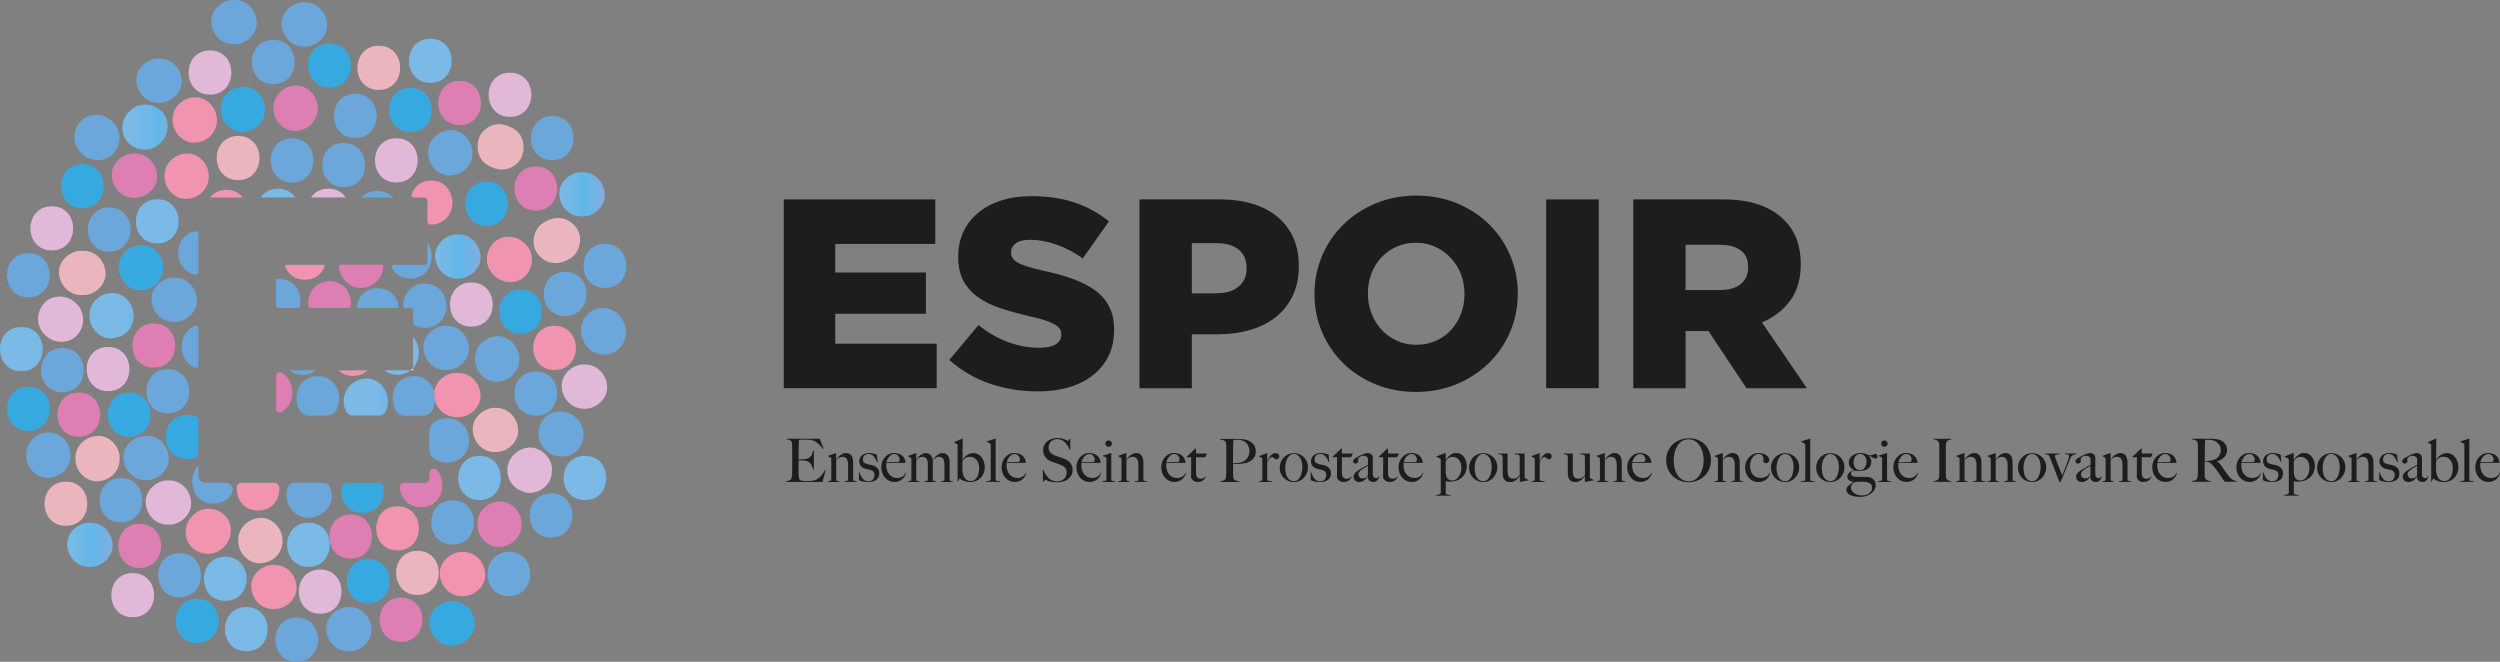 <?xml version="1.0" encoding="UTF-8"?><svg id="Calque_2" xmlns="http://www.w3.org/2000/svg" xmlns:xlink="http://www.w3.org/1999/xlink" viewBox="0 0 420.35 111.27"><rect x="0" y="0" width="420.35" height="111.27" fill="#808080" stroke="none"/><defs><style>.cls-1{fill:none;}.cls-2{fill:#e2b8d8;}.cls-3{fill:#1d1d1b;}.cls-4{clip-path:url(#clippath-11);}.cls-5{clip-path:url(#clippath-16);}.cls-6{clip-path:url(#clippath-10);}.cls-7{clip-path:url(#clippath-15);}.cls-8{clip-path:url(#clippath-13);}.cls-9{clip-path:url(#clippath-14);}.cls-10{clip-path:url(#clippath-12);}.cls-11{fill:#36a9e1;}.cls-12{clip-path:url(#clippath-1);}.cls-13{clip-path:url(#clippath-3);}.cls-14{clip-path:url(#clippath-4);}.cls-15{clip-path:url(#clippath-2);}.cls-16{clip-path:url(#clippath-7);}.cls-17{clip-path:url(#clippath-6);}.cls-18{clip-path:url(#clippath-9);}.cls-19{clip-path:url(#clippath-8);}.cls-20{clip-path:url(#clippath-5);}.cls-21{fill:#fff;}.cls-22{fill:#6ca7db;}.cls-23{fill:url(#Dégradé_sans_nom_17);}.cls-24{fill:url(#Dégradé_sans_nom_17-11);}.cls-25{fill:url(#Dégradé_sans_nom_17-12);}.cls-26{fill:url(#Dégradé_sans_nom_17-10);}.cls-27{fill:url(#Dégradé_sans_nom_17-15);}.cls-28{fill:url(#Dégradé_sans_nom_17-16);}.cls-29{fill:url(#Dégradé_sans_nom_17-13);}.cls-30{fill:url(#Dégradé_sans_nom_17-14);}.cls-31{fill:url(#Dégradé_sans_nom_17-17);}.cls-32{fill:#ebb5be;}.cls-33{fill:#f094b0;}.cls-34{fill:url(#Dégradé_sans_nom_17-4);}.cls-35{fill:url(#Dégradé_sans_nom_17-3);}.cls-36{fill:url(#Dégradé_sans_nom_17-2);}.cls-37{fill:url(#Dégradé_sans_nom_17-8);}.cls-38{fill:url(#Dégradé_sans_nom_17-7);}.cls-39{fill:url(#Dégradé_sans_nom_17-6);}.cls-40{fill:url(#Dégradé_sans_nom_17-5);}.cls-41{fill:url(#Dégradé_sans_nom_17-9);}.cls-42{clip-path:url(#clippath);}.cls-43{fill:#dd7fb2;}</style><clipPath id="clippath"><path class="cls-1" d="M61.52,63.64c-2.01.09-3.72,1.63-3.72,3.72v.2c0,.58.16,1.15.43,1.66.22.41.67.65,1.13.65h4.33c.46,0,.9-.23,1.12-.64.27-.5.42-1.06.42-1.68v-.2c0-1.9-1.63-3.72-3.58-3.72-.05,0-.09,0-.14,0"/></clipPath><linearGradient id="Dégradé_sans_nom_17" x1="1329.52" y1="-941.48" x2="1330.1" y2="-941.48" gradientTransform="translate(-17154.18 -12121.63) scale(12.95 -12.95)" gradientUnits="userSpaceOnUse"><stop offset="0" stop-color="#7bb9e7"/><stop offset=".27" stop-color="#71b8e7"/><stop offset=".57" stop-color="#61b8e8"/><stop offset="1" stop-color="#83addd"/></linearGradient><clipPath id="clippath-1"><path class="cls-1" d="M69.45,61.91c1.29-1.41,1.29-3.85,0-5.26v5.26Z"/></clipPath><linearGradient id="Dégradé_sans_nom_17-2" x1="1324.75" y1="-945.56" x2="1325.32" y2="-945.56" gradientTransform="translate(-16503.47 -11765.42) scale(12.51 -12.51)" xlink:href="#Dégradé_sans_nom_17"/><clipPath id="clippath-2"><path class="cls-1" d="M64.6,62.26c.57.45,1.31.74,2.24.74s1.67-.28,2.24-.74h-4.48Z"/></clipPath><linearGradient id="Dégradé_sans_nom_17-3" x1="1324.75" y1="-945.36" x2="1325.32" y2="-945.36" gradientTransform="translate(-16503.47 -11759.59) scale(12.51 -12.51)" xlink:href="#Dégradé_sans_nom_17"/><clipPath id="clippath-3"><path class="cls-1" d="M43.83,33.21h5.84c-.59-.87-1.55-1.48-2.92-1.48s-2.33.62-2.92,1.48"/></clipPath><linearGradient id="Dégradé_sans_nom_17-4" x1="1325.94" y1="-947.15" x2="1326.51" y2="-947.15" gradientTransform="translate(-16538.46 -11812.12) scale(12.51 -12.51)" xlink:href="#Dégradé_sans_nom_17"/><clipPath id="clippath-4"><path class="cls-1" d="M76.89,39.41c-1.94,0-3.81,1.71-3.72,3.72.09,2.01,1.63,3.72,3.72,3.72h.2c1.94,0,3.81-1.71,3.72-3.72-.09-2.01-1.63-3.72-3.72-3.72h-.2Z"/></clipPath><linearGradient id="Dégradé_sans_nom_17-5" x1="1332.03" y1="-940.05" x2="1332.61" y2="-940.05" gradientTransform="translate(-17642.88 -12459.58) scale(13.3 -13.3)" xlink:href="#Dégradé_sans_nom_17"/><clipPath id="clippath-5"><path class="cls-1" d="M26.45,40.93c4.78,0,4.79-7.43,0-7.43s-4.79,7.43,0,7.43"/></clipPath><linearGradient id="Dégradé_sans_nom_17-6" x1="1327.14" y1="-946.86" x2="1327.72" y2="-946.86" gradientTransform="translate(-16573.83 -11803.87) scale(12.51 -12.51)" xlink:href="#Dégradé_sans_nom_17"/><clipPath id="clippath-6"><path class="cls-1" d="M18.76,49.26c-2.01.09-3.72,1.63-3.72,3.72v.2c0,1.94,1.71,3.81,3.72,3.72,2.01-.09,3.72-1.63,3.72-3.72v-.2c0-1.9-1.63-3.72-3.58-3.72-.05,0-.09,0-.14,0"/></clipPath><linearGradient id="Dégradé_sans_nom_17-7" x1="1331.97" y1="-942.27" x2="1332.54" y2="-942.27" gradientTransform="translate(-17228.36 -12145.3) scale(12.95 -12.95)" xlink:href="#Dégradé_sans_nom_17"/><clipPath id="clippath-7"><path class="cls-1" d="M51.86,95.31c4.78,0,4.79-7.43,0-7.43s-4.79,7.43,0,7.43"/></clipPath><linearGradient id="Dégradé_sans_nom_17-8" x1="1325.64" y1="-943.64" x2="1326.21" y2="-943.64" gradientTransform="translate(-16529.52 -11709.14) scale(12.51 -12.51)" xlink:href="#Dégradé_sans_nom_17"/><clipPath id="clippath-8"><path class="cls-1" d="M80.63,84.08c4.78,0,4.79-7.43,0-7.43s-4.79,7.43,0,7.43"/></clipPath><linearGradient id="Dégradé_sans_nom_17-9" x1="1323.93" y1="-944.31" x2="1324.5" y2="-944.31" gradientTransform="translate(-16479.43 -11728.7) scale(12.51 -12.51)" xlink:href="#Dégradé_sans_nom_17"/><clipPath id="clippath-9"><path class="cls-1" d="M21.85,18.63c-.07.07-.13.13-.2.2-1.38,1.38-1.48,3.9,0,5.26,1.48,1.36,3.79,1.47,5.26,0,.07-.07.13-.13.2-.2,1.38-1.38,1.48-3.9,0-5.26-.76-.69-1.73-1.06-2.69-1.06s-1.85.34-2.57,1.06"/></clipPath><linearGradient id="Dégradé_sans_nom_17-10" x1="1334.31" y1="-941.83" x2="1334.88" y2="-941.83" gradientTransform="translate(-17630.74 -12437.78) scale(13.23 -13.23)" xlink:href="#Dégradé_sans_nom_17"/><clipPath id="clippath-10"><path class="cls-1" d="M3.59,62.41c4.78,0,4.79-7.43,0-7.43s-4.79,7.43,0,7.43"/></clipPath><linearGradient id="Dégradé_sans_nom_17-11" x1="1328.5" y1="-945.59" x2="1329.07" y2="-945.59" gradientTransform="translate(-16613.63 -11766.47) scale(12.51 -12.51)" xlink:href="#Dégradé_sans_nom_17"/><clipPath id="clippath-11"><path class="cls-1" d="M37.88,101.03c4.78,0,4.79-7.43,0-7.43s-4.79,7.43,0,7.43"/></clipPath><linearGradient id="Dégradé_sans_nom_17-12" x1="1326.46" y1="-943.3" x2="1327.04" y2="-943.3" gradientTransform="translate(-16553.93 -11699.22) scale(12.51 -12.51)" xlink:href="#Dégradé_sans_nom_17"/><clipPath id="clippath-12"><path class="cls-1" d="M15.02,87.88c-1.95,0-3.81,1.71-3.72,3.72.09,2.01,1.63,3.72,3.72,3.72h.2c1.94,0,3.81-1.71,3.72-3.72-.09-2.01-1.63-3.72-3.72-3.72h-.2Z"/></clipPath><linearGradient id="Dégradé_sans_nom_17-13" x1="1335.48" y1="-937.35" x2="1336.05" y2="-937.35" gradientTransform="translate(-17750.49 -12375.11) scale(13.3 -13.3)" xlink:href="#Dégradé_sans_nom_17"/><clipPath id="clippath-13"><path class="cls-1" d="M41.42,109.5c4.78,0,4.79-7.43,0-7.43s-4.79,7.43,0,7.43"/></clipPath><linearGradient id="Dégradé_sans_nom_17-14" x1="1326.25" y1="-942.8" x2="1326.83" y2="-942.8" gradientTransform="translate(-16547.66 -11684.41) scale(12.51 -12.51)" xlink:href="#Dégradé_sans_nom_17"/><clipPath id="clippath-14"><path class="cls-1" d="M98.36,84.08c4.78,0,4.79-7.43,0-7.43s-4.79,7.43,0,7.43"/></clipPath><linearGradient id="Dégradé_sans_nom_17-15" x1="1322.88" y1="-944.31" x2="1323.45" y2="-944.31" gradientTransform="translate(-16448.55 -11728.7) scale(12.51 -12.51)" xlink:href="#Dégradé_sans_nom_17"/><clipPath id="clippath-15"><path class="cls-1" d="M72.36,13.94c4.78,0,4.79-7.43,0-7.43s-4.79,7.43,0,7.43"/></clipPath><linearGradient id="Dégradé_sans_nom_17-16" x1="1324.42" y1="-948.46" x2="1324.99" y2="-948.46" gradientTransform="translate(-16493.84 -11850.84) scale(12.51 -12.51)" xlink:href="#Dégradé_sans_nom_17"/><clipPath id="clippath-16"><path class="cls-1" d="M97.77,28.96c-1.94,0-3.81,1.71-3.72,3.72.09,2.01,1.63,3.72,3.72,3.72h.2c1.94,0,3.81-1.71,3.72-3.72-.09-2.01-1.63-3.72-3.72-3.72h-.2Z"/></clipPath><linearGradient id="Dégradé_sans_nom_17-17" x1="1330.87" y1="-940.63" x2="1331.44" y2="-940.63" gradientTransform="translate(-17606.51 -12477.77) scale(13.3 -13.3)" xlink:href="#Dégradé_sans_nom_17"/></defs><g id="Calque_1-2"><path class="cls-3" d="M131.77,33.53h25.49v7.48h-16.82v4.81h15.24v6.94h-15.24v5.03h17.05v7.48h-25.71v-31.74Z"/><path class="cls-3" d="M174.49,65.81c-2.84,0-5.54-.44-8.09-1.32-2.56-.88-4.82-2.21-6.78-3.97l4.9-5.86c3.17,2.54,6.61,3.81,10.29,3.81,1.18,0,2.08-.19,2.7-.57.62-.38.93-.91.93-1.61v-.09c0-.33-.08-.63-.23-.88-.15-.26-.43-.51-.84-.75-.41-.24-.95-.47-1.63-.7-.68-.23-1.56-.46-2.65-.7-1.69-.39-3.27-.82-4.72-1.29-1.45-.47-2.71-1.07-3.79-1.81-1.07-.74-1.92-1.66-2.54-2.76-.62-1.1-.93-2.47-.93-4.1v-.09c0-1.48.28-2.84.84-4.07.56-1.24,1.38-2.31,2.45-3.21,1.07-.91,2.36-1.61,3.88-2.11,1.51-.5,3.22-.75,5.12-.75,2.72,0,5.15.36,7.28,1.07,2.13.72,4.06,1.77,5.78,3.17l-4.4,6.23c-1.45-1.03-2.94-1.81-4.47-2.34-1.53-.53-3-.79-4.42-.79-1.06,0-1.85.2-2.38.59-.53.39-.79.88-.79,1.45v.09c0,.36.08.68.25.95.17.27.45.52.86.75.41.23.97.45,1.68.68.71.23,1.61.46,2.7.7,1.81.39,3.45.85,4.92,1.38,1.47.53,2.71,1.17,3.74,1.92,1.03.75,1.81,1.67,2.36,2.74.54,1.07.82,2.35.82,3.82v.09c0,1.63-.31,3.08-.93,4.35-.62,1.27-1.49,2.35-2.61,3.24-1.12.89-2.46,1.57-4.04,2.04-1.57.47-3.33.7-5.26.7Z"/><path class="cls-3" d="M191.59,33.53h13.6c2,0,3.81.25,5.44.75,1.63.5,3.02,1.22,4.17,2.18,1.15.95,2.03,2.12,2.65,3.51.62,1.39.93,2.96.93,4.72v.09c0,1.87-.34,3.52-1.02,4.94-.68,1.42-1.63,2.62-2.83,3.58-1.21.97-2.65,1.69-4.33,2.18-1.68.48-3.5.73-5.46.73h-4.35v9.07h-8.8v-31.74ZM204.56,49.31c1.57,0,2.8-.37,3.7-1.12.89-.74,1.34-1.76,1.34-3.03v-.09c0-1.37-.45-2.41-1.34-3.12-.89-.71-2.14-1.07-3.74-1.07h-4.13v8.44h4.17Z"/><path class="cls-3" d="M238.07,65.9c-2.45,0-4.72-.43-6.8-1.29s-3.89-2.03-5.4-3.51c-1.51-1.48-2.7-3.22-3.56-5.22s-1.29-4.13-1.29-6.39v-.09c0-2.27.43-4.41,1.29-6.42.86-2.01,2.06-3.76,3.6-5.26,1.54-1.5,3.36-2.68,5.44-3.54s4.35-1.29,6.8-1.29,4.72.43,6.8,1.29c2.09.86,3.88,2.03,5.4,3.51,1.51,1.48,2.7,3.22,3.56,5.22.86,2,1.29,4.13,1.29,6.39v.09c0,2.27-.43,4.41-1.29,6.42-.86,2.01-2.06,3.76-3.61,5.26-1.54,1.5-3.36,2.68-5.44,3.54-2.09.86-4.35,1.29-6.8,1.29ZM238.14,57.97c1.21,0,2.32-.23,3.32-.68,1-.45,1.85-1.07,2.55-1.84.7-.77,1.24-1.67,1.64-2.7.39-1.03.59-2.12.59-3.27v-.09c0-1.15-.2-2.24-.59-3.27-.39-1.03-.96-1.93-1.68-2.72-.73-.79-1.59-1.41-2.59-1.88-1-.47-2.11-.7-3.32-.7s-2.31.23-3.3.68c-.99.45-1.83,1.07-2.55,1.84-.71.77-1.26,1.67-1.64,2.7-.38,1.03-.57,2.12-.57,3.27v.09c0,1.15.2,2.24.59,3.27.39,1.03.95,1.94,1.66,2.72.71.79,1.57,1.41,2.57,1.88,1,.47,2.11.7,3.32.7Z"/><path class="cls-3" d="M259.97,33.53h8.84v31.74h-8.84v-31.74Z"/><path class="cls-3" d="M274.62,33.53h15.01c2.45,0,4.52.3,6.21.91,1.69.61,3.07,1.45,4.13,2.54,1.87,1.81,2.81,4.28,2.81,7.39v.09c0,2.45-.59,4.47-1.77,6.08-1.18,1.6-2.77,2.83-4.76,3.67l7.57,11.07h-10.16l-6.39-9.61h-3.85v9.61h-8.8v-31.74ZM289.22,48.76c1.51,0,2.68-.34,3.49-1.02s1.22-1.59,1.22-2.74v-.09c0-1.27-.42-2.21-1.27-2.83-.85-.62-2.01-.93-3.49-.93h-5.76v7.62h5.8Z"/><path class="cls-22" d="M50.88,63c.93,0,1.67-.28,2.24-.74h-4.48c.57.45,1.31.74,2.24.74"/><path class="cls-33" d="M59.35,63.2c1.05,0,1.86-.37,2.45-.93h-4.9c.59.56,1.4.93,2.45.93"/><path class="cls-43" d="M55.41,47.29c-2.55,0-3.74,2.12-3.57,4.09.02.23.22.4.45.4h6.23c.23,0,.43-.17.45-.4.18-1.98-1.01-4.09-3.57-4.09"/><path class="cls-22" d="M49.96,51.78c.23,0,.44-.16.48-.38.39-2.08-.77-4.5-3.51-4.5-.18,0-.34.03-.51.05v4.34c0,.27.22.49.49.49h3.04Z"/><path class="cls-43" d="M46.43,63.19v5.57c0,.46.49.73.9.51,2.45-1.32,2.43-5.37-.07-6.63-.38-.19-.83.12-.83.55"/><path class="cls-22" d="M53.44,63.25c-3.34,0-4.34,3.61-3.02,5.8.31.51.87.83,1.47.83h3.12c.52,0,1.05-.22,1.34-.65,1.49-2.16.53-5.97-2.91-5.97"/><g class="cls-42"><rect class="cls-23" x="57.8" y="63.64" width="7.44" height="6.23"/></g><path class="cls-22" d="M63.49,48.47c-2.09,0-3.26,1.42-3.52,3.02-.02.15.1.28.25.28h6.55c.15,0,.27-.13.25-.28-.26-1.6-1.43-3.02-3.52-3.02"/><path class="cls-43" d="M57.01,44.7c0,1.94,1.71,3.81,3.72,3.72,2.01-.09,3.72-1.63,3.72-3.72v-.19h-7.43v.19Z"/><path class="cls-33" d="M51.27,47.04c1.71,0,2.81-.96,3.29-2.18.06-.16-.07-.34-.24-.34h-6.1c-.18,0-.31.18-.24.34.48,1.23,1.58,2.18,3.29,2.18"/><path class="cls-22" d="M33.34,61.48v-6.36c0-.23-.22-.42-.44-.34-3.13,1.04-3.14,6.01,0,7.05.22.07.44-.11.44-.34"/><path class="cls-22" d="M73.11,67.74c.04-.21.01-.44-.04-.65-.05-.22-.08-.44-.09-.67,0-.2.01-.41.04-.6-.4-1.4-1.53-2.56-3.42-2.56-3.44,0-4.4,3.83-2.9,5.99.29.42.8.64,1.31.64h3.16c.57,0,1.1-.29,1.41-.77.26-.41.44-.88.52-1.37"/><g class="cls-12"><rect class="cls-36" x="69.45" y="56.65" width="1.29" height="5.26"/></g><g class="cls-15"><rect class="cls-35" x="64.6" y="62.26" width="4.48" height=".74"/></g><path class="cls-22" d="M69.71,54.74c.59.3,1.32.45,2.21.35,4.37-.52,4.1-7.16-.29-7.39-2.57-.14-3.84,1.8-3.83,3.73,0,.2.17.36.37.36h.89c.22,0,.4.18.4.4v2.12c0,.18.09.36.26.44"/><path class="cls-22" d="M66.27,44.51c-.3,0-.5.33-.35.59.56,1,1.59,1.74,3.09,1.74,3.47,0,4.41-3.91,2.85-6.05v3.33c0,.22-.18.4-.4.4h-5.19Z"/><path class="cls-22" d="M63.49,32.12h-.2c-.96,0-1.91.42-2.6,1.09h5.39c-.66-.67-1.56-1.09-2.59-1.09"/><path class="cls-2" d="M55.21,31.72c-1.37,0-2.33.62-2.92,1.48h5.84c-.59-.87-1.55-1.48-2.92-1.48"/><g class="cls-13"><rect class="cls-34" x="43.83" y="31.72" width="5.84" height="1.48"/></g><path class="cls-33" d="M38.07,31.92c-1.26,0-2.18.52-2.78,1.29h5.56c-.6-.76-1.52-1.29-2.78-1.29"/><path class="cls-22" d="M33.34,45.74v-6.42c0-.28-.26-.48-.53-.43-3.79.69-3.8,6.59,0,7.27.28.05.53-.15.53-.43"/><path class="cls-22" d="M33.12,50.41c-.09-2.01-1.63-3.72-3.72-3.72h-.2c-1.94,0-3.81,1.71-3.72,3.72.09,2.01,1.63,3.72,3.72,3.72h.2c1.94,0,3.81-1.71,3.72-3.72"/><path class="cls-43" d="M25.86,54.38c-4.78,0-4.79,7.43,0,7.43s4.79-7.43,0-7.43"/><path class="cls-22" d="M28.22,69.5c4.78,0,4.79-7.43,0-7.43s-4.79,7.43,0,7.43"/><path class="cls-11" d="M31.02,69.78c-4.18.5-4.19,6.86,0,7.37.79.1,1.45-.02,2.01-.25.2-.08.31-.29.31-.5v-5.84c0-.24-.15-.46-.38-.55-.54-.22-1.18-.31-1.94-.22"/><path class="cls-22" d="M33.34,78.28c-1.95,2.04-1.1,6.39,2.57,6.39,1.46,0,2.47-.69,3.04-1.66.48-.81-.09-1.84-1.03-1.84h-3.36c-.67,0-1.2-.54-1.2-1.2v-1.69Z"/><path class="cls-33" d="M43.39,85.85c2.48,0,3.66-1.99,3.57-3.91-.02-.43-.39-.76-.82-.76h-5.51c-.43,0-.8.33-.82.76-.09,1.92,1.09,3.91,3.57,3.91"/><path class="cls-22" d="M51.86,87.04h.2c1.94,0,3.81-1.71,3.72-3.72-.02-.55-.16-1.08-.39-1.55-.17-.36-.54-.59-.94-.59h-5.02c-.38,0-.75.21-.92.55-.25.49-.38,1.03-.35,1.59.09,2.01,1.63,3.72,3.72,3.72"/><path class="cls-11" d="M60.93,86.25c2.61,0,3.8-2.21,3.56-4.22-.06-.49-.5-.85-.99-.85h-5.13c-.5,0-.94.36-.99.85-.24,2.01.95,4.22,3.56,4.22"/><path class="cls-43" d="M67.98,81.18c-.43,0-.8.37-.75.8.17,1.7,1.34,3.29,3.56,3.29,3.56,0,4.47-4.11,2.73-6.21-.44-.53-1.31-.18-1.31.51v.86c0,.42-.34.75-.75.75h-3.47Z"/><path class="cls-22" d="M75.68,77.74c4.23-.49,4.23-6.87,0-7.37-1.22-.14-2.16.17-2.84.73-.42.35-.65.88-.65,1.43v3.24c0,.36.13.72.38.98.69.71,1.72,1.14,3.11.98"/><path class="cls-33" d="M73.15,67.41c.46,1.56,1.8,2.69,3.54,2.73.13,0,.26,0,.39,0,1.95.05,3.81-1.74,3.72-3.72-.09-2.05-1.63-3.67-3.72-3.72-.13,0-.26,0-.39,0-1.74-.04-3.41,1.39-3.67,3.11.15.52.19,1.06.13,1.59"/><path class="cls-33" d="M73.15,67.41c.06-.54.01-1.08-.13-1.59-.03.2-.05.4-.05.6.02.35.09.67.18.99"/><path class="cls-22" d="M74.92,54.78c-1.94,0-3.81,1.71-3.72,3.72.09,2.01,1.63,3.72,3.72,3.72h.2c1.94,0,3.81-1.71,3.72-3.72-.09-2.01-1.63-3.72-3.72-3.72h-.2Z"/><path class="cls-2" d="M79.25,47.49c-4.78,0-4.79,7.43,0,7.43s4.79-7.43,0-7.43"/><g class="cls-14"><rect class="cls-40" x="73.08" y="39.41" width="7.81" height="7.43"/></g><path class="cls-33" d="M72.38,37.77c.43.02.91-.03,1.54-.31,3.63-1.62,2.41-7.29-1.57-7.11-1.67.08-2.71,1.08-3.15,2.34-.09.25.1.52.37.52h1.77c.29,0,.52.23.52.52v3.51c0,.29.23.53.53.54"/><path class="cls-2" d="M66.64,30.68c4.78,0,4.79-7.43,0-7.43s-4.79,7.43,0,7.43"/><path class="cls-22" d="M57.78,24.04c-4.78,0-4.79,7.43,0,7.43s4.79-7.43,0-7.43"/><path class="cls-22" d="M49.11,30.68c4.78,0,4.79-7.43,0-7.43s-4.79,7.43,0,7.43"/><path class="cls-32" d="M40.04,30.29c4.78,0,4.79-7.43,0-7.43s-4.79,7.43,0,7.43"/><path class="cls-33" d="M27.66,29.53v.2c0,1.94,1.71,3.81,3.72,3.72,2.01-.09,3.72-1.63,3.72-3.72v-.2c0-1.94-1.71-3.81-3.72-3.72-2.01.09-3.72,1.63-3.72,3.72"/><g class="cls-20"><rect class="cls-39" x="21.66" y="33.5" width="9.58" height="7.43"/></g><path class="cls-11" d="M27.41,45.09v-.2c0-1.94-1.71-3.81-3.72-3.72-2.01.09-3.72,1.63-3.72,3.72v.2c0,1.94,1.71,3.81,3.72,3.72,2.01-.09,3.72-1.63,3.72-3.72"/><g class="cls-17"><rect class="cls-38" x="15.05" y="49.26" width="7.43" height="7.73"/></g><path class="cls-2" d="M18.17,65.76c4.78,0,4.79-7.43,0-7.43s-4.79,7.43,0,7.43"/><path class="cls-11" d="M21.72,73.44c4.78,0,4.79-7.43,0-7.43s-4.79,7.43,0,7.43"/><path class="cls-22" d="M24.67,80.73c1.94,0,3.81-1.71,3.72-3.72-.09-2.01-1.63-3.72-3.72-3.72h-.2c-1.94,0-3.81,1.71-3.72,3.72.09,2.01,1.63,3.72,3.72,3.72h.2Z"/><path class="cls-2" d="M28.22,88.22h.2c1.94,0,3.81-1.71,3.72-3.72-.09-2.01-1.63-3.72-3.72-3.72h-.2c-1.94,0-3.81,1.71-3.72,3.72.09,2.01,1.63,3.72,3.72,3.72"/><path class="cls-33" d="M37.55,92.06c.07-.07.13-.13.2-.2,1.38-1.38,1.48-3.9,0-5.26-1.48-1.36-3.79-1.47-5.26,0-.07.07-.13.13-.2.2-1.38,1.38-1.48,3.9,0,5.26,1.48,1.36,3.79,1.47,5.26,0"/><path class="cls-32" d="M47.5,91v-.2c0-1.94-1.71-3.81-3.72-3.72-2.01.09-3.72,1.63-3.72,3.72v.2c0,1.94,1.71,3.81,3.72,3.72,2.01-.09,3.72-1.63,3.72-3.72"/><g class="cls-16"><rect class="cls-37" x="47.07" y="87.88" width="9.58" height="7.43"/></g><path class="cls-43" d="M58.96,93.93c4.78,0,4.79-7.43,0-7.43s-4.79,7.43,0,7.43"/><path class="cls-33" d="M66.84,85.12c-4.78,0-4.79,7.43,0,7.43s4.79-7.43,0-7.43"/><path class="cls-22" d="M76.1,84.13c-4.78,0-4.79,7.43,0,7.43s4.79-7.43,0-7.43"/><g class="cls-19"><rect class="cls-41" x="75.84" y="76.65" width="9.58" height="7.43"/></g><path class="cls-32" d="M79.48,72.29c.09,2.01,1.63,3.72,3.72,3.72h.2c1.94,0,3.81-1.71,3.72-3.72-.09-2.01-1.63-3.72-3.72-3.72h-.2c-1.94,0-3.81,1.71-3.72,3.72"/><path class="cls-22" d="M83.59,64.18c2.01-.09,3.72-1.63,3.72-3.72v-.2c0-1.94-1.71-3.81-3.72-3.72-2.01.09-3.72,1.63-3.72,3.72v.2c0,1.94,1.71,3.81,3.72,3.72"/><path class="cls-22" d="M90.09,69.89c4.78,0,4.79-7.43,0-7.43s-4.79,7.43,0,7.43"/><path class="cls-11" d="M87.53,48.67c-4.78,0-4.79,7.43,0,7.43s4.79-7.43,0-7.43"/><path class="cls-33" d="M82.93,40.89c-1.36,1.48-1.47,3.79,0,5.26.07.07.13.13.2.2,1.38,1.38,3.9,1.48,5.26,0,1.36-1.48,1.47-3.79,0-5.26-.07-.07-.13-.13-.2-.2-1.38-1.38-3.9-1.48-5.26,0"/><path class="cls-11" d="M81.81,30.54c-4.78,0-4.79,7.43,0,7.43s4.79-7.43,0-7.43"/><path class="cls-22" d="M75.71,21.87c-2.01.09-3.72,1.63-3.72,3.72v.2c0,1.94,1.71,3.81,3.72,3.72,2.01-.09,3.72-1.63,3.72-3.72v-.2c0-1.94-1.71-3.81-3.72-3.72"/><path class="cls-22" d="M59.75,23.2c4.78,0,4.79-7.43,0-7.43s-4.79,7.43,0,7.43"/><path class="cls-11" d="M69.01,14.78c-4.78,0-4.79,7.43,0,7.43s4.79-7.43,0-7.43"/><path class="cls-43" d="M49.7,22.02c2.01-.09,3.72-1.63,3.72-3.72v-.2c0-1.94-1.71-3.81-3.72-3.72-2.01.09-3.72,1.63-3.72,3.72v.2c0,1.94,1.71,3.81,3.72,3.72"/><path class="cls-11" d="M40.83,22.21c2.01-.09,3.72-1.63,3.72-3.72v-.2c0-1.94-1.71-3.81-3.72-3.72-2.01.09-3.72,1.63-3.72,3.72v.2c0,1.94,1.71,3.81,3.72,3.72"/><path class="cls-33" d="M32.75,16.35c-2.01.09-3.72,1.63-3.72,3.72v.2c0,1.94,1.71,3.81,3.72,3.72,2.01-.09,3.72-1.63,3.72-3.72v-.2c0-1.94-1.71-3.81-3.72-3.72"/><path class="cls-43" d="M22.7,25.81h-.2c-1.94,0-3.81,1.71-3.72,3.72.09,2.01,1.63,3.72,3.72,3.72h.2c1.94,0,3.81-1.71,3.72-3.72-.09-2.01-1.63-3.72-3.72-3.72"/><g class="cls-18"><rect class="cls-26" x="20.17" y="17.56" width="8.41" height="7.99"/></g><path class="cls-22" d="M18.37,42.31c4.78,0,4.79-7.43,0-7.43s-4.79,7.43,0,7.43"/><path class="cls-11" d="M13.84,35.02c4.78,0,4.79-7.43,0-7.43s-4.79,7.43,0,7.43"/><path class="cls-32" d="M13.64,42.17c-1.94,0-3.81,1.71-3.72,3.72.09,2.01,1.63,3.72,3.72,3.72h.39c1.94,0,3.81-1.71,3.72-3.72-.09-2.01-1.63-3.72-3.72-3.72h-.39Z"/><path class="cls-2" d="M8.71,42.11c4.78,0,4.79-7.43,0-7.43s-4.79,7.43,0,7.43"/><path class="cls-2" d="M7.46,56.2c.07.07.13.13.2.2,1.38,1.38,3.9,1.48,5.26,0,1.36-1.48,1.47-3.79,0-5.26-.07-.07-.13-.13-.2-.2-1.38-1.38-3.9-1.48-5.26,0-1.36,1.48-1.47,3.79,0,5.26"/><path class="cls-22" d="M4.77,49.99c4.78,0,4.79-7.43,0-7.43s-4.79,7.43,0,7.43"/><g class="cls-6"><rect class="cls-24" x="-1.2" y="54.97" width="9.58" height="7.43"/></g><path class="cls-22" d="M10.49,65.95c4.78,0,4.79-7.43,0-7.43s-4.79,7.43,0,7.43"/><path class="cls-43" d="M13.25,73.44c4.78,0,4.79-7.43,0-7.43s-4.79,7.43,0,7.43"/><path class="cls-32" d="M16.4,80.93c2.01-.09,3.72-1.63,3.72-3.72v-.2c0-1.94-1.71-3.81-3.72-3.72-2.01.09-3.72,1.63-3.72,3.72v.2c0,1.94,1.71,3.81,3.72,3.72"/><path class="cls-11" d="M4.77,65.02c-4.78,0-4.79,7.43,0,7.43s4.79-7.43,0-7.43"/><path class="cls-22" d="M11.84,76.62v-.2c0-1.94-1.71-3.81-3.72-3.72-2.01.09-3.72,1.63-3.72,3.72v.2c0,1.94,1.71,3.81,3.72,3.72,2.01-.09,3.72-1.63,3.72-3.72"/><path class="cls-22" d="M20.34,87.82c4.78,0,4.79-7.43,0-7.43s-4.79,7.43,0,7.43"/><path class="cls-43" d="M23.49,88.07c-4.78,0-4.79,7.43,0,7.43s4.79-7.43,0-7.43"/><path class="cls-22" d="M30.19,93c-4.78,0-4.79,7.43,0,7.43s4.79-7.43,0-7.43"/><g class="cls-4"><rect class="cls-25" x="33.08" y="93.59" width="9.58" height="7.43"/></g><path class="cls-33" d="M49.87,98.69c-.09-2.01-1.63-3.72-3.72-3.72h-.2c-1.94,0-3.81,1.71-3.72,3.72.09,2.01,1.63,3.72,3.72,3.72h.2c1.94,0,3.81-1.71,3.72-3.72"/><path class="cls-2" d="M53.83,95.76c-4.78,0-4.79,7.43,0,7.43s4.79-7.43,0-7.43"/><path class="cls-11" d="M61.91,101.42c4.78,0,4.79-7.43,0-7.43s-4.79,7.43,0,7.43"/><path class="cls-32" d="M70.19,100.04c4.78,0,4.79-7.43,0-7.43s-4.79,7.43,0,7.43"/><path class="cls-43" d="M83.98,91.96c2.01-.09,3.72-1.63,3.72-3.72v-.2c0-1.94-1.71-3.81-3.72-3.72-2.01.09-3.72,1.63-3.72,3.72v.2c0,1.94,1.71,3.81,3.72,3.72"/><path class="cls-2" d="M90.97,82.36c.77-.45,1.51-1.34,1.71-2.22.05-.21.08-.44.1-.66v-.02s0-.14,0-.14c.05-.46.03-.91-.1-1.32-.6-1.85-2.59-3.23-4.57-2.6-1.62.52-2.8,1.93-2.8,3.66,0,.66.19,1.37.52,1.94.54.93,1.31,1.35,2.28,1.73.84.33,2.12.06,2.86-.38"/><path class="cls-33" d="M93.24,54.78c-4.78,0-4.79,7.43,0,7.43s4.79-7.43,0-7.43"/><path class="cls-22" d="M95.01,45.71c-4.78,0-4.79,7.43,0,7.43s4.79-7.43,0-7.43"/><path class="cls-32" d="M95.31,43.76c.13-.07.26-.13.39-.2,1.74-.88,2.38-3.47,1.33-5.09-1.14-1.77-3.23-2.28-5.09-1.33-.13.07-.26.13-.39.2-1.74.88-2.38,3.47-1.33,5.09,1.14,1.77,3.23,2.28,5.09,1.33"/><path class="cls-43" d="M90.09,27.98c-4.78,0-4.79,7.43,0,7.43s4.79-7.43,0-7.43"/><path class="cls-32" d="M82.1,27.81c.13.07.26.13.39.2.9.45,1.87.65,2.86.37.86-.24,1.8-.9,2.22-1.71.89-1.68.52-4.16-1.33-5.09-.13-.07-.26-.13-.39-.2-.9-.45-1.87-.65-2.86-.37-.86.24-1.8.9-2.22,1.71-.89,1.68-.52,4.16,1.33,5.09"/><path class="cls-43" d="M77.28,21.03c4.78,0,4.79-7.43,0-7.43s-4.79,7.43,0,7.43"/><path class="cls-32" d="M63.69,15.12c4.78,0,4.79-7.43,0-7.43s-4.79,7.43,0,7.43"/><path class="cls-11" d="M55.41,14.72c4.78,0,4.79-7.43,0-7.43s-4.79,7.43,0,7.43"/><path class="cls-22" d="M45.95,14.13c4.78,0,4.79-7.43,0-7.43s-4.79,7.43,0,7.43"/><path class="cls-2" d="M35.31,15.91c4.78,0,4.79-7.43,0-7.43s-4.79,7.43,0,7.43"/><path class="cls-22" d="M13.77,25.85c1.38,1.38,3.9,1.48,5.26,0,1.36-1.48,1.47-3.79,0-5.26-.07-.07-.13-.13-.2-.2-1.38-1.38-3.9-1.48-5.26,0-1.36,1.48-1.47,3.79,0,5.26l.2.2Z"/><path class="cls-32" d="M11.08,80.98c-4.78,0-4.79,7.43,0,7.43s4.79-7.43,0-7.43"/><g class="cls-10"><rect class="cls-29" x="11.21" y="87.88" width="7.81" height="7.43"/></g><path class="cls-2" d="M22.31,96.35c-4.78,0-4.79,7.43,0,7.43s4.79-7.43,0-7.43"/><path class="cls-11" d="M33.15,100.68c-4.78,0-4.79,7.43,0,7.43s4.79-7.43,0-7.43"/><g class="cls-8"><rect class="cls-30" x="36.63" y="102.06" width="9.58" height="7.43"/></g><path class="cls-22" d="M49.89,103.84c-4.78,0-4.79,7.43,0,7.43s4.79-7.43,0-7.43"/><path class="cls-22" d="M58.76,102.06h-.2c-1.94,0-3.81,1.71-3.72,3.72.09,2.01,1.63,3.72,3.72,3.72h.2c1.94,0,3.81-1.71,3.72-3.72-.09-2.01-1.63-3.72-3.72-3.72"/><path class="cls-43" d="M67.43,100.49c-4.78,0-4.79,7.43,0,7.43s4.79-7.43,0-7.43"/><path class="cls-33" d="M77.87,92.8h-.2c-1.94,0-3.81,1.71-3.72,3.72.09,2.01,1.63,3.72,3.72,3.72h.2c1.94,0,3.81-1.71,3.72-3.72-.09-2.01-1.63-3.72-3.72-3.72"/><path class="cls-11" d="M76.1,101.08h-.2c-1.94,0-3.81,1.71-3.72,3.72.09,2.01,1.63,3.72,3.72,3.72h.2c1.94,0,3.81-1.71,3.72-3.72-.09-2.01-1.63-3.72-3.72-3.72"/><path class="cls-22" d="M85.56,92.8c-4.78,0-4.79,7.43,0,7.43s4.79-7.43,0-7.43"/><path class="cls-22" d="M92.65,82.95c-4.78,0-4.79,7.43,0,7.43s4.79-7.43,0-7.43"/><path class="cls-22" d="M97.05,75.7c1.36-1.48,1.47-3.79,0-5.26-.07-.07-.13-.13-.2-.2-1.38-1.38-3.9-1.48-5.26,0-1.36,1.48-1.47,3.79,0,5.26.07.07.13.13.2.2,1.38,1.38,3.9,1.48,5.26,0"/><g class="cls-9"><rect class="cls-27" x="93.57" y="76.65" width="9.58" height="7.43"/></g><path class="cls-2" d="M98.36,61.28h-.2c-1.94,0-3.81,1.71-3.72,3.72.09,2.01,1.63,3.72,3.72,3.72h.2c1.94,0,3.81-1.71,3.72-3.72-.09-2.01-1.63-3.72-3.72-3.72"/><path class="cls-22" d="M104.57,53.64c-.91-1.72-3.45-2.39-5.09-1.33-1.75,1.13-2.3,3.24-1.33,5.09.07.13.14.26.21.39.91,1.72,3.45,2.39,5.09,1.33,1.75-1.13,2.3-3.24,1.33-5.09-.07-.13-.14-.26-.21-.39"/><path class="cls-22" d="M26.64,17.29h.2c1.94,0,3.81-1.71,3.72-3.72-.09-2.01-1.63-3.72-3.72-3.72h-.2c-1.94,0-3.81,1.71-3.72,3.72.09,2.01,1.63,3.72,3.72,3.72"/><g class="cls-7"><rect class="cls-28" x="67.56" y="6.5" width="9.58" height="7.43"/></g><path class="cls-22" d="M101.71,48.42c4.78,0,4.79-7.43,0-7.43s-4.79,7.43,0,7.43"/><path class="cls-22" d="M92.85,26.94c4.78,0,4.79-7.43,0-7.43s-4.79,7.43,0,7.43"/><path class="cls-2" d="M85.75,19.65c4.78,0,4.79-7.43,0-7.43s-4.79,7.43,0,7.43"/><path class="cls-22" d="M39.25,7.43h.2c1.94,0,3.81-1.71,3.72-3.72-.09-2.01-1.63-3.72-3.72-3.72h-.2c-1.94,0-3.81,1.71-3.72,3.72.09,2.01,1.63,3.72,3.72,3.72"/><g class="cls-5"><rect class="cls-31" x="93.97" y="28.96" width="7.81" height="7.44"/></g><path class="cls-22" d="M51.08,7.83h.2c1.94,0,3.81-1.71,3.72-3.72-.09-2.01-1.63-3.72-3.72-3.72h-.2c-1.94,0-3.81,1.71-3.72,3.72.09,2.01,1.63,3.72,3.72,3.72"/><path class="cls-21" d="M69.45,62.26v-.35c-.12.13-.24.25-.38.35h.38Z"/><path class="cls-3" d="M138.34,81.03h-6.15v-.1c.17-.03.32-.07.47-.13.14-.06.26-.14.36-.25.03-.04.06-.1.08-.18.02-.08.04-.17.05-.27.02-.1.03-.21.04-.32,0-.11,0-.22,0-.33,0-.09,0-.22,0-.38,0-.16,0-.34.01-.53,0-.19,0-.39,0-.59v-2.54c0-.12,0-.24,0-.37s-.01-.25-.02-.36c-.01-.11-.03-.22-.05-.31s-.05-.16-.1-.2c-.1-.11-.21-.18-.32-.21s-.26-.06-.44-.09v-.1h5.55l.68,1.66-.1.05c-.54-.68-1.05-1.13-1.53-1.37-.11-.05-.33-.1-.63-.14s-.68-.06-1.13-.06c-.14,0-.29,0-.44.02-.15.01-.26.02-.33.04-.01.11-.03.33-.04.66,0,.33-.02.72-.02,1.17v.64c0,.17,0,.32,0,.43,0,.11,0,.2,0,.26v.11h.2c.1,0,.22,0,.35-.01s.26-.02.39-.03.24-.02.33-.04c.2-.05.37-.11.5-.19.13-.08.24-.18.33-.29.08-.11.15-.25.2-.4.05-.15.1-.32.14-.51h.12v3.17h-.12c-.05-.21-.14-.44-.25-.66s-.23-.4-.35-.51c-.11-.09-.24-.17-.39-.23-.15-.06-.33-.1-.53-.11-.1,0-.18-.01-.25-.02s-.13,0-.2,0h-.46c-.01.09-.02.23-.02.41v1.21c0,.11,0,.21,0,.31,0,.1,0,.18,0,.25,0,.21.02.42.04.61.02.19.06.33.12.43.06.09.2.16.43.2.23.04.48.06.74.06.11,0,.26,0,.44-.01.18,0,.36-.02.56-.05.21-.03.41-.08.59-.16s.35-.19.52-.33c.17-.14.33-.31.49-.52.16-.2.32-.45.49-.74l.11.03-.5,1.92Z"/><path class="cls-3" d="M142.01,81.03v-.11c.18-.01.32-.04.43-.07.11-.03.16-.1.16-.21v-2.53c0-.39-.07-.7-.22-.94-.15-.24-.4-.36-.74-.36-.22,0-.41.05-.55.14-.15.09-.31.23-.49.41v3.3c.01.07.04.12.07.15.03.03.07.05.12.07.05.01.1.02.16.03.06,0,.12.01.19.03v.1h-1.94v-.1c.15-.01.29-.04.4-.09.11-.05.17-.12.17-.23v-3.46c0-.05,0-.09-.02-.12s-.04-.06-.09-.09c-.06-.03-.13-.07-.21-.12-.08-.04-.16-.08-.24-.12v-.06l1.32-.47h.06v1.09h.02c.07-.1.16-.23.28-.36s.23-.25.38-.36.29-.2.46-.27c.17-.07.34-.11.52-.11.39,0,.68.14.89.43.21.29.31.66.31,1.12v2.95s.02.09.07.12.1.06.16.08c.06.02.13.03.2.04s.14.02.2.03v.09h-2.04Z"/><path class="cls-3" d="M147.71,80.24c-.1.19-.24.35-.42.47s-.37.21-.6.26c-.22.05-.46.08-.71.08-.29,0-.57-.03-.83-.08-.26-.05-.5-.13-.72-.23v-1.33h.08c.05.16.12.33.2.51.08.18.18.34.29.49s.25.27.41.37c.16.1.35.15.57.15.32,0,.58-.09.77-.28.19-.18.29-.47.29-.85,0-.21-.07-.38-.2-.52s-.31-.23-.54-.28c-.18-.03-.35-.07-.52-.11-.17-.04-.32-.08-.45-.13-.25-.09-.46-.24-.62-.45-.16-.21-.23-.47-.23-.77,0-.21.04-.4.13-.56.09-.17.2-.31.35-.43.15-.12.32-.21.51-.28.19-.06.4-.1.62-.1.28,0,.53.02.74.08.21.05.42.11.61.19l.12,1.25-.08.02c-.09-.2-.19-.39-.28-.56-.09-.17-.2-.32-.31-.44-.11-.12-.24-.22-.39-.29-.14-.07-.31-.1-.5-.1-.11,0-.23.02-.34.06s-.21.1-.29.18c-.08.08-.15.17-.21.29s-.08.25-.08.41c0,.25.07.43.21.53s.32.19.53.24c.15.03.31.07.48.11.17.04.33.07.45.11.3.07.56.23.77.46.21.23.32.52.32.86,0,.26-.05.49-.16.68Z"/><path class="cls-3" d="M152.16,80c-.09.18-.22.35-.38.51s-.35.28-.58.38-.47.15-.75.15c-.34,0-.65-.06-.93-.19-.28-.13-.52-.31-.72-.54-.2-.23-.35-.5-.46-.81-.11-.31-.16-.64-.16-.99,0-.28.05-.56.15-.84.1-.28.24-.53.43-.75.18-.22.41-.4.67-.54s.56-.21.88-.21c.26,0,.51.03.74.1s.43.17.6.31c.17.14.31.31.42.52.11.21.17.45.19.73h-3.23c0,.05,0,.12,0,.19,0,.07-.01.14-.01.22,0,.28.04.55.12.81s.2.49.35.68c.15.2.35.35.58.47s.51.17.81.17c.33,0,.63-.09.88-.26.25-.17.42-.38.5-.63l.08.02c-.03.15-.09.31-.18.5ZM151.01,76.61c-.17-.18-.4-.27-.69-.27-.19,0-.36.06-.51.17-.15.11-.28.24-.39.39-.11.15-.2.3-.26.45-.06.15-.1.27-.11.35h.41c.12,0,.24,0,.36,0,.12,0,.24,0,.37-.01.13,0,.27,0,.42,0,.1,0,.19,0,.28-.01.09,0,.16-.02.23-.05.05-.05.08-.1.11-.15.02-.05.04-.12.04-.21,0-.25-.09-.46-.26-.64Z"/><path class="cls-3" d="M158.25,81.03v-.11c.18-.01.32-.04.41-.07.09-.03.14-.1.14-.21v-2.56c0-.39-.07-.7-.21-.93s-.38-.35-.73-.35c-.22,0-.41.06-.56.18-.15.12-.3.27-.46.45v3.25s.02.09.05.12.08.06.13.08c.05.02.11.03.18.04s.13.02.19.03v.09h-1.97v-.11c.18-.01.33-.04.43-.07.11-.03.16-.1.16-.21v-2.57c0-.39-.07-.7-.21-.93s-.38-.34-.73-.34c-.22,0-.4.05-.54.14-.14.09-.3.23-.47.42v3.3c.01.07.04.12.07.15.03.03.08.05.13.07.05.01.11.02.17.03s.12.01.19.03v.1h-1.95v-.1c.15-.01.29-.04.4-.09.11-.05.17-.12.17-.23v-3.44c0-.05,0-.09-.02-.12-.01-.03-.04-.06-.09-.09-.06-.03-.13-.07-.21-.12-.08-.04-.16-.08-.24-.12v-.08l1.32-.47h.06v1.09h.02c.07-.11.15-.24.26-.37s.23-.25.37-.35.29-.19.46-.26c.16-.07.34-.11.52-.11.32,0,.58.11.78.32.2.21.32.49.37.85h.03c.06-.12.14-.25.25-.39.11-.14.23-.26.37-.38.14-.12.3-.21.47-.29.17-.07.35-.11.53-.11.39,0,.68.14.88.42s.3.64.3,1.09v2.99s.02.09.06.12.09.06.15.08c.06.02.12.03.19.04.07.01.13.02.19.03v.09h-1.97Z"/><path class="cls-3" d="M165.39,79.56c-.12.3-.28.56-.49.78-.21.22-.46.39-.75.52-.29.12-.6.19-.94.19-.38,0-.73-.05-1.05-.16-.31-.1-.58-.25-.79-.43h-.05l-.24.54h-.07v-6.26c-.06-.04-.14-.09-.25-.15-.11-.06-.22-.12-.33-.18v-.06l1.36-.61h.08l-.03,3.58h.02c.06-.13.15-.27.27-.4.12-.13.26-.26.42-.37s.33-.2.52-.27c.19-.07.37-.1.56-.1.31,0,.59.07.83.2s.44.31.61.54.29.48.38.77c.09.29.13.59.13.91,0,.34-.06.66-.18.96ZM164.54,78.01c-.06-.23-.16-.44-.29-.61-.13-.18-.3-.32-.5-.43-.2-.11-.44-.16-.71-.16-.21,0-.39.03-.54.1-.15.07-.27.14-.37.23s-.17.17-.22.26-.08.15-.08.19c0,.08-.01.2-.01.35v.76c0,.13,0,.26.01.38,0,.22.04.44.09.66.05.22.13.41.25.58.11.17.25.31.43.41.17.1.38.16.63.16.21,0,.41-.05.58-.16.17-.11.32-.26.44-.45.12-.19.22-.42.28-.69.07-.26.1-.55.1-.86,0-.25-.03-.5-.1-.73Z"/><path class="cls-3" d="M165.82,81.03v-.11c.31-.02.51-.05.61-.1.1-.04.15-.12.15-.23v-5.78c0-.05,0-.09-.02-.12-.01-.03-.04-.06-.09-.09-.06-.03-.15-.09-.27-.16-.12-.07-.22-.12-.3-.16v-.06l1.44-.47h.07v6.88c0,.07.02.12.05.15.03.03.08.06.14.07s.14.02.23.03.2.01.33.03v.11h-2.34Z"/><path class="cls-3" d="M172.39,80c-.09.18-.22.35-.38.51-.16.15-.35.28-.58.38-.22.1-.47.15-.75.15-.34,0-.65-.06-.93-.19-.28-.13-.52-.31-.72-.54-.2-.23-.35-.5-.46-.81-.11-.31-.16-.64-.16-.99,0-.28.05-.56.15-.84.1-.28.24-.53.43-.75.18-.22.41-.4.67-.54s.56-.21.88-.21c.26,0,.51.03.74.1.23.07.43.17.6.31.17.14.31.31.42.52.11.21.17.45.19.73h-3.23c0,.05,0,.12-.01.19,0,.07-.01.14-.01.22,0,.28.04.55.12.81s.2.49.35.68c.15.2.35.35.58.47.23.11.51.17.81.17.33,0,.63-.09.88-.26.25-.17.42-.38.5-.63l.08.02c-.03.15-.09.31-.18.5ZM171.24,76.61c-.17-.18-.4-.27-.69-.27-.19,0-.36.06-.51.17-.15.11-.28.24-.39.39-.11.15-.2.3-.26.45-.06.15-.1.27-.11.35h.41c.12,0,.24,0,.36,0,.12,0,.24,0,.37-.01.13,0,.27,0,.42,0,.1,0,.19,0,.28-.01s.16-.02.23-.05c.05-.05.08-.1.11-.15.02-.05.04-.12.04-.21,0-.25-.09-.46-.26-.64Z"/><path class="cls-3" d="M180.12,79.91c-.13.25-.31.47-.54.65-.23.18-.51.31-.83.4-.32.09-.67.13-1.06.13-.33,0-.61-.02-.84-.06-.23-.04-.43-.09-.58-.15-.15-.06-.27-.11-.35-.16-.08-.05-.13-.07-.15-.07s-.06.04-.13.12c-.07.08-.13.16-.18.23h-.09l-.03-2h.1c.06.18.14.36.23.53.09.17.2.33.31.48s.23.28.35.4.24.2.36.26c.11.06.26.12.45.18.19.06.37.09.54.09.5,0,.9-.14,1.21-.41.31-.27.46-.64.46-1.1,0-.19-.03-.35-.09-.49-.06-.14-.14-.26-.25-.37-.1-.1-.23-.19-.37-.27-.14-.07-.29-.14-.45-.2-.16-.06-.3-.11-.42-.15-.12-.04-.23-.08-.34-.12-.1-.04-.21-.07-.32-.11-.11-.04-.24-.09-.4-.15-.17-.07-.34-.16-.5-.28-.16-.12-.3-.25-.42-.41-.12-.16-.22-.33-.29-.52-.07-.19-.11-.39-.11-.61,0-.36.07-.67.2-.93s.31-.48.53-.65c.22-.17.48-.3.77-.39.29-.08.6-.13.92-.13.3,0,.56.03.77.08.21.05.39.11.53.17.14.06.24.12.31.17.07.05.11.08.12.08.02,0,.06-.04.13-.12.06-.08.12-.16.18-.24h.11v1.86h-.11c-.08-.22-.18-.44-.31-.66-.13-.22-.27-.41-.44-.58-.17-.17-.36-.31-.57-.42-.21-.11-.45-.16-.71-.16-.21,0-.4.03-.59.09-.18.06-.34.15-.48.27s-.25.27-.32.45c-.08.18-.12.38-.12.61,0,.35.11.64.32.85.21.21.49.39.83.51.13.05.26.1.38.14s.23.08.35.12.23.08.35.12c.12.04.24.08.37.13.45.17.81.41,1.06.73.25.32.38.72.38,1.19,0,.32-.07.61-.2.86Z"/><path class="cls-3" d="M184.96,80c-.09.18-.22.35-.38.51-.16.15-.35.28-.58.38-.22.1-.47.15-.75.15-.34,0-.65-.06-.93-.19-.28-.13-.52-.31-.72-.54s-.35-.5-.46-.81c-.11-.31-.16-.64-.16-.99,0-.28.05-.56.15-.84s.24-.53.43-.75c.18-.22.41-.4.67-.54s.56-.21.88-.21c.26,0,.51.03.74.1s.43.17.6.31c.17.14.31.31.42.52.11.21.17.45.19.73h-3.23c0,.05,0,.12,0,.19,0,.07-.01.14-.01.22,0,.28.04.55.12.81.08.26.2.49.35.68.15.2.35.35.58.47.23.11.51.17.81.17.34,0,.63-.09.88-.26.25-.17.42-.38.5-.63l.08.02c-.03.15-.09.31-.18.5ZM183.81,76.61c-.17-.18-.4-.27-.69-.27-.19,0-.36.06-.51.17s-.28.24-.39.39-.2.3-.26.45-.1.27-.11.35h.41c.12,0,.24,0,.36,0s.24,0,.37-.01.27,0,.42,0c.1,0,.19,0,.28-.01.09,0,.16-.02.23-.05.05-.05.08-.1.11-.15.02-.05.04-.12.04-.21,0-.25-.09-.46-.26-.64Z"/><path class="cls-3" d="M185.34,81.03v-.1c.08,0,.16-.02.24-.03.08-.01.15-.03.22-.05.06-.02.12-.05.16-.1.04-.04.07-.09.07-.15v-3.45c0-.05,0-.1-.02-.14,0-.04-.04-.08-.09-.11-.06-.04-.13-.08-.22-.12-.08-.04-.17-.08-.27-.11v-.06l1.36-.44h.06v4.49c.01.07.04.12.09.15.04.03.1.05.16.07.06.01.13.02.2.03s.14.01.21.03v.1h-2.16ZM186.78,74.97c-.1.1-.23.16-.39.16s-.27-.05-.38-.16-.16-.23-.16-.38.05-.28.16-.38.23-.15.39-.15.28.05.39.15.16.23.16.38-.05.28-.16.39Z"/><path class="cls-3" d="M190.81,81.03v-.11c.18-.01.32-.04.43-.07.11-.03.16-.1.16-.21v-2.53c0-.39-.07-.7-.22-.94s-.4-.36-.74-.36c-.22,0-.41.05-.55.14-.15.09-.31.23-.49.41v3.3c.01.07.04.12.07.15.03.03.07.05.12.07.05.01.1.02.16.03.06,0,.12.01.19.03v.1h-1.94v-.1c.15-.01.29-.04.4-.09.11-.05.17-.12.17-.23v-3.46c0-.05,0-.09-.02-.12s-.04-.06-.09-.09c-.06-.03-.13-.07-.21-.12-.08-.04-.16-.08-.24-.12v-.06l1.32-.47h.06v1.09h.02c.07-.1.17-.23.28-.36s.24-.25.38-.36.29-.2.46-.27c.17-.07.34-.11.52-.11.39,0,.68.14.89.43.21.29.31.66.31,1.12v2.95s.02.09.07.12c.04.03.1.06.16.08.06.02.13.03.2.04.07.01.14.02.2.03v.09h-2.04Z"/><path class="cls-3" d="M199.23,80c-.09.18-.22.35-.38.51-.16.15-.35.28-.58.38-.22.1-.47.15-.75.15-.34,0-.65-.06-.93-.19-.28-.13-.52-.31-.72-.54-.2-.23-.35-.5-.46-.81-.11-.31-.16-.64-.16-.99,0-.28.05-.56.15-.84.1-.28.24-.53.43-.75.18-.22.41-.4.67-.54s.56-.21.88-.21c.26,0,.51.03.74.1.23.07.43.17.6.31.17.14.31.31.42.52.11.21.17.45.19.73h-3.23c0,.05,0,.12-.01.19,0,.07-.01.14-.01.22,0,.28.04.55.12.81s.2.49.35.68c.15.2.35.35.58.47.23.11.51.17.81.17.33,0,.63-.09.88-.26.25-.17.42-.38.5-.63l.08.02c-.03.15-.09.31-.18.5ZM198.08,76.61c-.17-.18-.4-.27-.69-.27-.19,0-.36.06-.51.17-.15.11-.28.24-.39.39-.11.15-.2.3-.26.45-.06.15-.1.27-.11.35h.41c.12,0,.24,0,.36,0,.12,0,.24,0,.37-.01.13,0,.27,0,.42,0,.1,0,.19,0,.28-.01s.16-.02.23-.05c.05-.05.08-.1.11-.15.02-.05.04-.12.04-.21,0-.25-.09-.46-.26-.64Z"/><path class="cls-3" d="M202.63,76.89h-1.53v2.64c0,.34.07.59.22.74.15.15.34.23.57.23.19,0,.35-.03.48-.1s.24-.16.33-.3l.06.03c-.04.1-.1.21-.17.32-.07.11-.16.21-.28.3s-.25.16-.41.21c-.16.05-.34.08-.56.08-.14,0-.28-.02-.4-.07-.13-.04-.24-.11-.34-.19-.1-.08-.18-.18-.24-.28s-.09-.21-.09-.32c0-.63,0-1.23.01-1.79s.01-1.07.01-1.51h-.73v-.11l1.45-1.38h.08v.87h1.86l-.31.61Z"/><path class="cls-3" d="M211.07,76.56c-.08.2-.19.38-.32.53-.13.15-.28.29-.46.4-.17.11-.35.2-.53.27-.19.07-.39.12-.6.15-.21.03-.43.06-.65.08-.22.02-.43.03-.64.03h-.54v.94c0,.11,0,.22,0,.32,0,.1,0,.2,0,.32,0,.21.01.4.02.55s.04.28.11.38c.05.09.16.17.31.26.15.09.37.14.64.15v.1h-3.22v-.1c.17-.03.33-.07.48-.12s.27-.13.36-.24c.03-.04.06-.1.08-.18.02-.08.03-.17.04-.27s.02-.21.03-.32c0-.11,0-.22,0-.33,0-.09,0-.22,0-.38,0-.16,0-.34.01-.53,0-.19,0-.39,0-.59v-2.54c0-.12,0-.24,0-.37,0-.12-.01-.24-.02-.35s-.03-.21-.05-.3c-.02-.09-.05-.16-.1-.2-.1-.11-.23-.18-.39-.22-.16-.04-.33-.07-.51-.1v-.1h.24c.13,0,.28,0,.45,0,.17,0,.36,0,.56,0s.4,0,.6,0c.2,0,.38,0,.56,0h.45c.44,0,.83.02,1.18.07.34.04.66.15.97.32.29.16.54.39.73.68.19.29.29.64.29,1.05,0,.25-.04.47-.12.67ZM209.8,74.8c-.2-.3-.46-.53-.78-.68-.16-.07-.33-.12-.51-.15-.18-.03-.37-.04-.56-.04-.14,0-.25,0-.33.02-.08.01-.14.02-.19.03,0,.04-.02.08-.03.11-.01.03-.02.07-.02.12,0,.05-.01.11-.02.2s-.01.2-.02.36c0,.23-.01.52-.02.85,0,.34,0,.66,0,.98v1.29c.27,0,.53,0,.77-.03.24-.02.47-.06.67-.14.43-.15.76-.39.98-.73.23-.34.34-.72.34-1.14,0-.39-.1-.73-.3-1.03Z"/><path class="cls-3" d="M214.95,77.07c-.09.1-.19.15-.3.15s-.19-.02-.26-.05c-.06-.04-.12-.08-.17-.13s-.1-.09-.15-.13-.13-.06-.22-.06c-.08,0-.16.03-.24.09-.08.06-.15.13-.22.22-.07.09-.13.19-.18.3-.05.11-.1.22-.14.32v2.89c.02.06.06.11.13.14s.14.06.23.07.17.02.26.03c.09,0,.17.01.24.03v.1h-2.25v-.1c.15-.01.29-.04.4-.09.11-.05.17-.12.17-.23v-3.4c0-.05,0-.09-.01-.12-.01-.03-.04-.06-.09-.09-.06-.03-.13-.08-.21-.13s-.16-.09-.24-.13v-.06l1.32-.51h.06l-.02,1.4h.02c.03-.08.09-.2.16-.35.07-.15.17-.31.28-.47.11-.16.25-.29.41-.41.16-.11.34-.17.55-.17.17,0,.31.05.43.15.12.1.18.23.18.38s-.04.27-.13.37Z"/><path class="cls-3" d="M219.73,79.54c-.13.31-.3.57-.51.8-.21.23-.46.4-.75.53s-.58.19-.9.19c-.26,0-.53-.05-.81-.14-.28-.09-.54-.24-.78-.45-.24-.2-.43-.47-.58-.78-.15-.32-.23-.69-.23-1.12,0-.31.06-.61.18-.89.12-.29.28-.54.49-.76.21-.22.47-.4.76-.53s.63-.2.99-.2c.27,0,.54.05.81.15.27.1.52.25.75.45.22.2.41.45.55.74.14.3.22.65.22,1.05,0,.34-.06.66-.19.97ZM218.91,77.82c-.05-.26-.13-.5-.25-.72-.11-.22-.26-.4-.45-.55-.19-.14-.42-.22-.69-.22-.22,0-.42.07-.59.2-.17.13-.32.31-.45.53-.12.22-.22.46-.28.73s-.1.55-.1.83c0,.31.03.6.08.87.05.27.14.52.26.73.12.21.27.38.46.5.19.12.41.19.67.19s.48-.08.66-.24.32-.35.43-.59c.11-.24.19-.49.24-.77.05-.27.08-.53.08-.76s-.03-.47-.08-.73Z"/><path class="cls-3" d="M223.66,80.24c-.1.19-.24.35-.42.47s-.37.21-.6.26c-.22.05-.46.08-.71.08-.29,0-.57-.03-.83-.08-.26-.05-.5-.13-.72-.23v-1.33h.08c.05.16.12.33.2.51.08.18.18.34.29.49s.25.27.41.37c.16.1.35.15.57.15.32,0,.58-.09.77-.28.19-.18.29-.47.29-.85,0-.21-.07-.38-.2-.52s-.31-.23-.54-.28c-.18-.03-.35-.07-.52-.11-.17-.04-.32-.08-.45-.13-.25-.09-.46-.24-.62-.45-.16-.21-.23-.47-.23-.77,0-.21.04-.4.13-.56.09-.17.2-.31.35-.43.15-.12.32-.21.51-.28.19-.06.4-.1.62-.1.28,0,.53.02.74.08.21.05.42.11.61.19l.12,1.25-.08.02c-.09-.2-.19-.39-.28-.56-.09-.17-.2-.32-.31-.44-.11-.12-.24-.22-.39-.29-.14-.07-.31-.1-.5-.1-.11,0-.23.02-.34.06s-.21.1-.29.18c-.08.08-.15.17-.21.29s-.08.25-.08.41c0,.25.07.43.21.53s.32.19.53.24c.15.03.31.07.48.11.17.04.33.07.45.11.3.07.56.23.77.46.21.23.32.52.32.86,0,.26-.05.49-.16.68Z"/><path class="cls-3" d="M227.16,76.89h-1.53v2.64c0,.34.07.59.22.74.15.15.34.23.57.23.19,0,.35-.03.48-.1s.24-.16.33-.3l.06.03c-.04.1-.1.21-.17.32-.07.11-.16.21-.28.3s-.25.16-.41.21c-.16.05-.34.08-.56.08-.14,0-.28-.02-.4-.07-.13-.04-.24-.11-.34-.19-.1-.08-.18-.18-.24-.28s-.09-.21-.09-.32c0-.63,0-1.23.01-1.79s.01-1.07.01-1.51h-.73v-.11l1.45-1.38h.08v.87h1.86l-.31.61Z"/><path class="cls-3" d="M231.79,80.42c-.05.12-.12.23-.21.33-.09.1-.19.17-.31.22-.12.05-.25.08-.39.08-.23,0-.43-.07-.61-.2-.18-.13-.27-.37-.27-.7h-.02c-.05.08-.13.17-.22.28-.09.11-.2.21-.32.3-.12.09-.26.17-.41.23-.15.06-.32.09-.5.09-.11,0-.22-.02-.33-.05-.11-.03-.21-.08-.3-.16-.09-.08-.16-.18-.22-.3s-.09-.27-.09-.44c0-.19.08-.37.23-.54s.34-.33.56-.47c.22-.14.42-.26.59-.36.17-.1.32-.19.45-.26.13-.07.24-.13.34-.18.1-.05.18-.1.25-.14v-1.04s-.01-.04-.03-.1-.06-.1-.12-.16c-.06-.05-.14-.1-.24-.15-.1-.04-.23-.07-.39-.07-.11,0-.21.02-.32.05-.1.04-.2.08-.28.14-.08.06-.14.11-.19.17-.05.06-.07.11-.07.15v.45c0,.09-.05.18-.15.25-.1.07-.2.11-.32.11s-.2-.04-.28-.12-.12-.17-.12-.27c0-.08.02-.15.06-.22.04-.07.09-.13.15-.18.06-.05.13-.1.2-.14.07-.04.13-.08.19-.11.17-.1.35-.2.53-.29.18-.09.35-.17.52-.24.16-.07.32-.12.45-.16s.25-.06.34-.06c.17,0,.34.04.49.14.15.09.26.2.33.34.03.05.04.13.05.25s.01.23.01.35c0,.24,0,.46,0,.65,0,.19,0,.38,0,.56s0,.37,0,.56c0,.19,0,.4,0,.63,0,.3.05.5.16.6.1.1.22.15.36.15.15,0,.27-.03.34-.1.07-.06.12-.15.15-.25h.06c0,.13-.04.25-.09.37ZM230.01,78.3c-.12.09-.27.18-.45.28-.18.1-.36.2-.53.32-.17.11-.32.24-.44.38s-.19.29-.19.47.06.33.18.47c.12.14.28.21.47.21.17,0,.33-.02.46-.06.13-.04.26-.12.37-.23.08-.07.12-.17.12-.28v-1.55Z"/><path class="cls-3" d="M234.91,76.89h-1.53v2.64c0,.34.07.59.22.74.15.15.34.23.57.23.19,0,.35-.03.48-.1s.24-.16.33-.3l.06.03c-.04.1-.1.21-.17.32-.07.11-.16.21-.28.3s-.25.16-.41.21c-.16.05-.34.08-.56.08-.14,0-.28-.02-.4-.07-.13-.04-.24-.11-.34-.19-.1-.08-.18-.18-.24-.28s-.09-.21-.09-.32c0-.63,0-1.23.01-1.79s.01-1.07.01-1.51h-.73v-.11l1.45-1.38h.08v.87h1.86l-.31.61Z"/><path class="cls-3" d="M239.13,80c-.09.18-.22.35-.38.51s-.35.28-.58.38-.47.15-.75.15c-.34,0-.65-.06-.93-.19-.28-.13-.52-.31-.72-.54-.2-.23-.35-.5-.46-.81-.11-.31-.16-.64-.16-.99,0-.28.05-.56.15-.84.1-.28.24-.53.43-.75.18-.22.41-.4.67-.54s.56-.21.88-.21c.26,0,.51.03.74.1s.43.17.6.31c.17.14.31.31.42.52.11.21.17.45.19.73h-3.23c0,.05,0,.12,0,.19,0,.07-.01.14-.01.22,0,.28.04.55.12.81s.2.49.35.68c.15.2.35.35.58.47s.51.17.81.17c.33,0,.63-.09.88-.26.25-.17.42-.38.5-.63l.08.02c-.03.15-.09.31-.18.5ZM237.98,76.61c-.17-.18-.4-.27-.69-.27-.19,0-.36.06-.51.17-.15.11-.28.24-.39.39-.11.15-.2.3-.26.45-.06.15-.1.27-.11.35h.41c.12,0,.24,0,.36,0,.12,0,.24,0,.37-.01.13,0,.27,0,.42,0,.1,0,.19,0,.28-.01.09,0,.16-.02.23-.05.05-.05.08-.1.11-.15.02-.05.04-.12.04-.21,0-.25-.09-.46-.26-.64Z"/><path class="cls-3" d="M246.42,79.41c-.13.32-.32.6-.56.83s-.53.41-.88.54c-.35.13-.74.2-1.17.2-.12,0-.24,0-.36-.01-.12,0-.24-.02-.37-.05,0,.09,0,.23,0,.41,0,.18,0,.37.01.57,0,.2,0,.4,0,.59v.47c.01.06.05.11.11.14.06.03.13.05.22.07.08.02.17.03.26.04.09,0,.17.01.24.02v.11h-2.48v-.11c.07,0,.15-.02.24-.04.09-.02.18-.04.27-.07.08-.03.15-.06.21-.1.06-.04.09-.09.09-.14v-5.57c0-.05,0-.09-.02-.12-.01-.03-.04-.06-.09-.09-.06-.03-.16-.08-.29-.15-.13-.06-.24-.11-.32-.15v-.06l1.49-.58h.06v1.15c.1-.13.21-.26.32-.39s.24-.26.38-.37c.14-.11.29-.2.46-.28.16-.07.34-.11.54-.11.31,0,.59.06.82.19.23.13.42.29.57.5.15.21.26.44.34.7.07.26.11.53.11.79,0,.38-.07.72-.2,1.05ZM245.62,77.94c-.06-.22-.15-.41-.28-.58-.12-.16-.28-.29-.47-.39-.19-.1-.41-.15-.67-.15-.17,0-.33.03-.47.1-.14.06-.25.14-.35.22s-.17.17-.22.26c-.05.09-.08.15-.08.19,0,.13,0,.28,0,.43s0,.28,0,.4v.64c0,.15,0,.31.01.46.01.14.04.29.07.44.03.15.09.29.17.41s.19.22.33.3.32.12.54.12c.19,0,.38-.05.56-.16.18-.11.34-.25.48-.44.14-.19.25-.41.34-.67.08-.26.13-.55.13-.85,0-.25-.03-.49-.09-.71Z"/><path class="cls-3" d="M251.57,79.54c-.13.31-.3.57-.51.8-.21.23-.46.4-.75.53s-.58.19-.9.19c-.26,0-.53-.05-.81-.14s-.54-.24-.78-.45c-.24-.2-.43-.47-.58-.78-.15-.32-.23-.69-.23-1.12,0-.31.06-.61.18-.89.12-.29.28-.54.49-.76.21-.22.47-.4.76-.53.3-.13.63-.2.99-.2.27,0,.54.05.81.15.27.1.52.25.75.45s.41.45.55.74c.14.3.22.65.22,1.05,0,.34-.06.66-.19.97ZM250.75,77.82c-.05-.26-.13-.5-.25-.72s-.26-.4-.45-.55c-.19-.14-.42-.22-.69-.22-.22,0-.42.07-.59.2s-.32.31-.45.53c-.12.22-.22.46-.28.73-.06.27-.1.55-.1.83,0,.31.03.6.08.87.05.27.14.52.26.73.12.21.27.38.46.5.19.12.41.19.67.19s.48-.08.66-.24c.18-.16.32-.35.43-.59.11-.24.19-.49.24-.77s.08-.53.08-.76-.02-.47-.08-.73Z"/><path class="cls-3" d="M255.61,81.04h-.07v-1.02h-.01c-.07.1-.16.22-.27.35s-.23.24-.36.35c-.13.1-.28.19-.45.25-.16.06-.34.09-.53.09-.43,0-.75-.13-.95-.38s-.31-.63-.31-1.12v-2.56s0-.1-.01-.15c0-.05-.01-.1-.02-.14,0-.04-.01-.08-.03-.1-.03-.06-.07-.1-.12-.13-.05-.03-.11-.05-.17-.06-.06-.01-.12-.02-.19-.03s-.13,0-.19-.02v-.11h1.55v2.92c0,.44.07.77.2.98.13.21.39.32.76.32.14,0,.26-.02.37-.05.1-.04.2-.08.28-.14.08-.06.16-.12.23-.2.07-.07.14-.15.2-.23v-2.86c0-.07,0-.15-.02-.26s-.04-.18-.08-.24c-.08-.03-.19-.06-.33-.08-.14-.02-.28-.04-.43-.05v-.11h1.69v3.97c0,.05,0,.09.02.12.01.03.04.06.09.09.06.03.15.08.27.13.12.05.22.1.3.13v.06l-1.43.26Z"/><path class="cls-3" d="M260.76,77.07c-.09.1-.19.15-.3.15s-.19-.02-.26-.05c-.06-.04-.12-.08-.17-.13s-.1-.09-.15-.13-.13-.06-.22-.06c-.08,0-.16.03-.24.09-.08.06-.15.13-.22.22-.07.09-.13.19-.18.3-.05.11-.1.22-.14.32v2.89c.02.06.06.11.13.14s.14.06.23.07.17.02.26.03c.09,0,.17.01.24.03v.1h-2.25v-.1c.15-.01.29-.04.4-.09.11-.05.17-.12.17-.23v-3.4c0-.05,0-.09-.01-.12-.01-.03-.04-.06-.09-.09-.06-.03-.13-.08-.21-.13s-.16-.09-.24-.13v-.06l1.32-.51h.06l-.02,1.4h.02c.03-.08.09-.2.16-.35.07-.15.17-.31.28-.47.11-.16.25-.29.41-.41.16-.11.34-.17.55-.17.17,0,.31.05.43.15.12.1.18.23.18.38s-.04.27-.13.37Z"/><path class="cls-3" d="M266.56,81.04h-.07v-1.02h-.01c-.07.1-.16.22-.27.35s-.23.24-.36.35c-.13.1-.28.19-.45.25-.16.06-.34.09-.53.09-.43,0-.74-.13-.95-.38-.21-.25-.31-.63-.31-1.12v-2.56s0-.1-.01-.15c0-.05-.01-.1-.01-.14,0-.04-.01-.08-.02-.1-.03-.06-.07-.1-.12-.13-.05-.03-.11-.05-.17-.06-.06-.01-.12-.02-.19-.03-.07,0-.13,0-.19-.02v-.11h1.55v2.92c0,.44.07.77.2.98.13.21.39.32.76.32.14,0,.26-.02.37-.05.1-.04.2-.08.28-.14.08-.06.16-.12.23-.2.07-.07.14-.15.2-.23v-2.86c0-.07,0-.15-.02-.26s-.04-.18-.08-.24c-.08-.03-.19-.06-.33-.08-.14-.02-.28-.04-.43-.05v-.11h1.69v3.97c0,.05,0,.09.01.12.01.03.04.06.09.09.06.03.15.08.27.13.12.05.22.1.3.13v.06l-1.43.26Z"/><path class="cls-3" d="M271.25,81.03v-.11c.18-.01.33-.04.43-.07.11-.03.16-.1.16-.21v-2.53c0-.39-.07-.7-.22-.94-.15-.24-.39-.36-.74-.36-.22,0-.4.05-.55.14-.15.09-.31.23-.49.41v3.3c.01.07.04.12.07.15.03.03.07.05.12.07s.1.02.16.03.12.01.19.03v.1h-1.94v-.1c.15-.01.29-.04.4-.09.11-.05.17-.12.17-.23v-3.46c0-.05,0-.09-.02-.12s-.04-.06-.09-.09c-.06-.03-.13-.07-.21-.12-.08-.04-.16-.08-.24-.12v-.06l1.32-.47h.06v1.09h.02c.07-.1.16-.23.27-.36s.24-.25.38-.36.29-.2.46-.27c.17-.07.34-.11.52-.11.39,0,.68.14.89.43.21.29.31.66.31,1.12v2.95s.02.09.07.12c.04.03.1.06.15.08.06.02.13.03.2.04s.14.02.2.03v.09h-2.04Z"/><path class="cls-3" d="M277.57,80c-.09.18-.22.35-.38.51-.16.15-.35.28-.58.38s-.47.15-.75.15c-.34,0-.65-.06-.93-.19-.28-.13-.52-.31-.72-.54-.2-.23-.35-.5-.46-.81-.11-.31-.16-.64-.16-.99,0-.28.05-.56.15-.84.1-.28.24-.53.43-.75.18-.22.41-.4.67-.54s.56-.21.88-.21c.26,0,.51.03.74.1s.43.17.6.31c.17.14.31.31.42.52.11.21.17.45.19.73h-3.23c0,.05,0,.12-.01.19,0,.07-.01.14-.01.22,0,.28.04.55.12.81.08.26.2.49.35.68.15.2.35.35.58.47s.51.17.81.17c.33,0,.63-.09.88-.26.25-.17.42-.38.5-.63l.08.02c-.03.15-.09.31-.18.5ZM276.41,76.61c-.17-.18-.4-.27-.69-.27-.19,0-.36.06-.51.17-.15.11-.28.24-.39.39s-.2.3-.26.45c-.06.15-.1.27-.11.35h.41c.12,0,.24,0,.36,0,.12,0,.24,0,.37-.01.13,0,.27,0,.42,0,.1,0,.19,0,.28-.01.09,0,.16-.02.23-.05.05-.05.08-.1.11-.15.02-.05.03-.12.03-.21,0-.25-.09-.46-.26-.64Z"/><path class="cls-3" d="M287.4,78.85c-.2.46-.47.85-.82,1.19s-.75.59-1.21.77c-.46.18-.95.27-1.46.27s-.99-.09-1.45-.27c-.46-.18-.85-.43-1.2-.75-.34-.33-.61-.71-.81-1.17-.2-.45-.3-.95-.3-1.49,0-.58.1-1.09.31-1.55.21-.46.49-.85.84-1.17.35-.32.76-.56,1.24-.73.47-.17.97-.26,1.49-.26.57,0,1.08.1,1.53.3s.84.47,1.15.81c.32.34.56.73.72,1.17.17.44.25.9.25,1.39,0,.54-.1,1.03-.3,1.49ZM286.3,76.13c-.1-.42-.26-.79-.47-1.13s-.47-.61-.79-.82c-.32-.21-.69-.32-1.12-.32s-.81.11-1.13.32c-.32.21-.58.48-.78.82s-.35.72-.45,1.14-.15.86-.15,1.29.05.89.16,1.32c.11.42.27.79.48,1.12.21.32.48.58.79.77.32.19.69.29,1.11.29s.79-.11,1.1-.32c.31-.21.57-.49.78-.83.21-.34.36-.72.47-1.14.1-.42.16-.84.16-1.27s-.05-.82-.16-1.24Z"/><path class="cls-3" d="M291.09,81.03v-.11c.18-.01.33-.04.43-.07.11-.03.16-.1.16-.21v-2.53c0-.39-.07-.7-.22-.94-.15-.24-.39-.36-.74-.36-.22,0-.4.05-.55.14-.15.09-.31.23-.49.41v3.3c.01.07.04.12.07.15.03.03.07.05.12.07s.1.02.16.03.12.01.19.03v.1h-1.94v-.1c.15-.01.29-.04.4-.09.11-.05.17-.12.17-.23v-3.46c0-.05,0-.09-.02-.12s-.04-.06-.09-.09c-.06-.03-.13-.07-.21-.12-.08-.04-.16-.08-.24-.12v-.06l1.32-.47h.06v1.09h.02c.07-.1.16-.23.27-.36s.24-.25.38-.36.29-.2.46-.27c.17-.07.34-.11.52-.11.39,0,.68.14.89.43.21.29.31.66.31,1.12v2.95s.02.09.07.12c.04.03.1.06.15.08.06.02.13.03.2.04s.14.02.2.03v.09h-2.04Z"/><path class="cls-3" d="M297.39,80.16c-.12.18-.27.33-.44.47-.17.14-.37.24-.59.32-.22.07-.45.11-.71.11-.32,0-.62-.06-.9-.19s-.51-.3-.7-.52c-.19-.22-.35-.49-.46-.79-.11-.3-.17-.62-.17-.97,0-.32.06-.63.17-.92.11-.29.27-.55.47-.77s.44-.4.72-.53c.28-.13.58-.2.91-.2.22,0,.44.03.65.08s.4.13.57.23c.17.1.3.22.41.37.1.15.16.32.16.51,0,.14-.05.26-.16.37-.1.1-.23.16-.37.16-.11,0-.22-.03-.31-.1-.09-.07-.15-.15-.18-.25.03-.09.05-.21.05-.34,0-.25-.07-.45-.2-.62-.13-.16-.34-.25-.62-.25-.21,0-.4.05-.57.16-.17.11-.33.25-.45.43-.13.18-.23.39-.3.63-.07.24-.11.5-.11.77,0,.3.04.58.12.83.08.25.19.47.34.64.15.18.33.31.54.41.21.1.45.15.71.15.42,0,.74-.07.98-.21s.44-.34.6-.61l.08.04c-.06.2-.15.39-.27.57Z"/><path class="cls-3" d="M302.33,79.54c-.13.31-.3.57-.51.8s-.46.4-.75.53-.58.19-.9.19c-.26,0-.53-.05-.81-.14s-.54-.24-.78-.45c-.24-.2-.43-.47-.58-.78-.15-.32-.23-.69-.23-1.12,0-.31.06-.61.18-.89.12-.29.28-.54.49-.76s.47-.4.76-.53.63-.2.99-.2c.27,0,.54.05.81.15.27.1.52.25.75.45.22.2.41.45.55.74.14.3.22.65.22,1.05,0,.34-.06.66-.19.97ZM301.51,77.82c-.05-.26-.13-.5-.25-.72s-.26-.4-.45-.55-.42-.22-.69-.22c-.22,0-.42.07-.59.2s-.32.31-.45.53c-.12.22-.22.46-.28.73-.06.27-.1.55-.1.83,0,.31.03.6.08.87s.14.52.26.73c.12.21.27.38.46.5.19.12.41.19.67.19s.48-.08.66-.24.32-.35.43-.59c.11-.24.19-.49.24-.77.05-.27.08-.53.08-.76s-.03-.47-.08-.73Z"/><path class="cls-3" d="M302.78,81.03v-.11c.31-.02.51-.05.61-.1.1-.04.15-.12.15-.23v-5.78c0-.05,0-.09-.02-.12,0-.03-.04-.06-.09-.09-.06-.03-.15-.09-.27-.16-.12-.07-.22-.12-.3-.16v-.06l1.44-.47h.07v6.88c0,.07.01.12.04.15s.08.06.14.07.14.02.23.03.2.01.33.03v.11h-2.34Z"/><path class="cls-3" d="M309.93,79.54c-.13.31-.3.57-.51.8s-.46.4-.75.53-.58.19-.9.19c-.26,0-.53-.05-.81-.14s-.54-.24-.78-.45c-.24-.2-.43-.47-.58-.78-.15-.32-.23-.69-.23-1.12,0-.31.06-.61.18-.89.12-.29.28-.54.49-.76s.47-.4.76-.53.63-.2.99-.2c.27,0,.54.05.81.15.27.1.52.25.75.45s.41.45.55.74c.14.3.22.65.22,1.05,0,.34-.06.66-.19.97ZM309.12,77.82c-.05-.26-.13-.5-.25-.72-.11-.22-.26-.4-.45-.55-.19-.14-.42-.22-.69-.22-.22,0-.42.07-.59.2-.17.13-.32.31-.45.53-.12.22-.22.46-.28.73s-.1.55-.1.83c0,.31.03.6.08.87.05.27.14.52.26.73.12.21.27.38.46.5.19.12.41.19.67.19s.48-.08.66-.24c.18-.16.32-.35.43-.59.11-.24.19-.49.24-.77s.08-.53.08-.76-.02-.47-.08-.73Z"/><path class="cls-3" d="M315.59,76.99c-.07.08-.16.12-.26.12-.04,0-.1-.02-.18-.05-.08-.03-.17-.07-.27-.12-.1-.05-.2-.1-.3-.16-.1-.06-.19-.11-.27-.16l-.04.04c.1.15.19.3.26.43.07.13.11.31.11.52,0,.53-.19.93-.55,1.19-.37.26-.88.4-1.53.4-.09,0-.19,0-.29-.02-.1-.01-.21-.02-.35-.02-.21.01-.38.06-.51.15-.13.09-.19.2-.19.33,0,.11.03.2.1.27.07.07.15.13.25.17.1.04.21.07.33.08.12.01.24.02.35.02h1.61c.23,0,.45.04.63.11s.35.17.48.3c.13.13.24.27.31.44.07.16.11.35.11.55,0,.26-.07.51-.2.75-.13.24-.31.45-.55.63-.24.18-.51.32-.83.43-.32.1-.67.16-1.05.16-.73,0-1.3-.11-1.7-.33-.4-.22-.61-.52-.61-.9,0-.14.04-.27.12-.38s.17-.22.29-.33.25-.2.39-.29c.14-.09.29-.18.43-.27v-.02c-.34-.04-.6-.14-.79-.29-.18-.15-.28-.36-.28-.61,0-.13.03-.25.09-.36s.14-.22.25-.31c.11-.09.23-.17.38-.24.14-.06.3-.11.47-.13v-.03c-.29-.11-.52-.28-.69-.5-.16-.22-.25-.5-.25-.84,0-.21.05-.42.14-.6.1-.19.23-.35.41-.49.17-.14.38-.25.62-.33.24-.08.5-.12.78-.12.25,0,.48.02.68.07.2.05.4.13.62.24.08.03.15.04.21.05.06,0,.13.01.21.01s.15-.01.22-.04c.06-.02.12-.05.17-.08.05-.03.11-.06.17-.08s.13-.04.21-.04c.11,0,.21.04.28.12.07.08.11.18.11.29,0,.1-.03.19-.11.27ZM314.6,81.49c-.08-.14-.18-.24-.29-.29-.15-.07-.33-.13-.55-.16s-.53-.05-.91-.05c-.14,0-.28,0-.43.02-.15.01-.27.03-.36.04-.32.08-.53.21-.65.38-.12.17-.18.37-.18.57s.06.4.18.56c.12.16.26.3.44.41.17.11.36.19.56.25.2.05.38.08.55.08.2,0,.37-.01.52-.03.14-.02.27-.05.39-.09.23-.09.44-.24.62-.45.18-.21.27-.46.27-.74,0-.19-.04-.36-.12-.5ZM313.76,77.13c-.05-.15-.12-.29-.21-.41-.09-.12-.2-.21-.34-.28-.14-.07-.3-.11-.48-.11-.17,0-.32.04-.45.12-.13.08-.25.18-.34.31-.09.13-.16.28-.21.45-.05.17-.07.34-.07.51,0,.4.1.73.31.97.2.24.45.37.75.37.18,0,.34-.04.48-.12.14-.08.25-.19.35-.32.09-.13.16-.29.21-.46.05-.17.07-.35.07-.54,0-.17-.02-.34-.07-.49Z"/><path class="cls-3" d="M315.77,81.03v-.1c.08,0,.16-.02.24-.03s.15-.03.22-.05c.06-.02.12-.05.16-.1s.07-.09.07-.15v-3.45c0-.05,0-.1-.01-.14s-.04-.08-.09-.11c-.06-.04-.13-.08-.22-.12-.08-.04-.17-.08-.27-.11v-.06l1.36-.44h.06v4.49c.01.07.04.12.09.15.04.03.1.05.16.07s.13.02.2.03c.07,0,.14.01.21.03v.1h-2.16ZM317.22,74.97c-.1.1-.23.16-.39.16s-.27-.05-.38-.16c-.11-.11-.16-.23-.16-.38s.05-.28.16-.38c.1-.1.23-.15.39-.15s.28.05.39.15c.1.1.16.23.16.38s-.05.28-.16.39Z"/><path class="cls-3" d="M322.32,80c-.09.18-.22.35-.38.51-.16.15-.35.28-.58.38-.22.1-.47.15-.75.15-.34,0-.65-.06-.93-.19-.28-.13-.52-.31-.72-.54s-.35-.5-.46-.81c-.11-.31-.16-.64-.16-.99,0-.28.05-.56.15-.84.1-.28.24-.53.43-.75.18-.22.41-.4.67-.54.26-.14.56-.21.88-.21.26,0,.51.03.74.1s.43.17.6.31c.17.14.31.31.42.52.11.21.17.45.19.73h-3.23c0,.05,0,.12-.01.19,0,.07-.01.14-.01.22,0,.28.04.55.12.81.08.26.2.49.35.68.15.2.35.35.58.47.24.11.51.17.81.17.34,0,.63-.09.88-.26.25-.17.42-.38.5-.63l.08.02c-.03.15-.09.31-.18.5ZM321.17,76.61c-.17-.18-.4-.27-.69-.27-.19,0-.36.06-.51.17s-.28.24-.39.39c-.11.15-.2.3-.26.45s-.1.27-.11.35h.41c.12,0,.24,0,.36,0,.12,0,.24,0,.37-.01.13,0,.27,0,.42,0,.1,0,.2,0,.28-.01.09,0,.16-.02.23-.05.05-.05.08-.1.11-.15.02-.05.04-.12.04-.21,0-.25-.09-.46-.26-.64Z"/><path class="cls-3" d="M325.09,81.03v-.1c.17-.03.32-.07.47-.13.14-.06.27-.15.37-.26.03-.04.06-.1.08-.17.02-.07.03-.16.04-.26.01-.1.02-.21.02-.32,0-.11,0-.22,0-.33,0-.09,0-.22,0-.38,0-.16,0-.34,0-.53,0-.19,0-.39,0-.59v-2.9c0-.12,0-.23-.01-.34-.01-.1-.03-.2-.05-.28-.02-.08-.05-.15-.09-.2-.09-.11-.21-.2-.35-.25-.14-.05-.29-.09-.47-.11v-.1h3v.1c-.14.02-.29.06-.45.11-.16.05-.28.16-.37.32-.06.11-.09.26-.1.43s0,.34-.01.49c0,.17,0,.33,0,.5s0,.33,0,.5v3.37c0,.19,0,.38.01.56,0,.18.04.31.09.38.08.11.21.2.38.26.17.06.33.1.47.11v.1h-3.05Z"/><path class="cls-3" d="M331.73,81.03v-.11c.18-.01.33-.04.43-.07.11-.03.16-.1.16-.21v-2.53c0-.39-.07-.7-.22-.94s-.4-.36-.74-.36c-.22,0-.41.05-.55.14-.15.09-.31.23-.49.41v3.3c.01.07.04.12.07.15.03.03.07.05.12.07s.1.02.16.03c.06,0,.12.01.19.03v.1h-1.94v-.1c.15-.01.29-.04.4-.09.11-.05.16-.12.16-.23v-3.46c0-.05,0-.09-.01-.12s-.04-.06-.09-.09c-.06-.03-.13-.07-.21-.12-.08-.04-.16-.08-.24-.12v-.06l1.32-.47h.06v1.09h.02c.07-.1.16-.23.28-.36.11-.13.23-.25.37-.36s.29-.2.46-.27c.17-.07.34-.11.52-.11.39,0,.68.14.89.43.21.29.31.66.31,1.12v2.95s.02.09.07.12.1.06.16.08c.06.02.13.03.2.04.07.01.14.02.2.03v.09h-2.04Z"/><path class="cls-3" d="M336.97,81.03v-.11c.18-.01.33-.04.43-.07.11-.03.16-.1.16-.21v-2.53c0-.39-.07-.7-.22-.94s-.4-.36-.74-.36c-.22,0-.41.05-.55.14-.15.09-.31.23-.49.41v3.3c.01.07.04.12.07.15.03.03.07.05.12.07s.1.02.16.03c.06,0,.12.01.19.03v.1h-1.94v-.1c.15-.01.29-.04.4-.09.11-.05.16-.12.16-.23v-3.46c0-.05,0-.09-.01-.12s-.04-.06-.09-.09c-.06-.03-.13-.07-.21-.12-.08-.04-.16-.08-.24-.12v-.06l1.32-.47h.06v1.09h.02c.07-.1.16-.23.28-.36.11-.13.23-.25.37-.36s.29-.2.46-.27c.17-.07.34-.11.52-.11.39,0,.68.14.89.43.21.29.31.66.31,1.12v2.95s.02.09.07.12.1.06.16.08c.06.02.13.03.2.04.07.01.14.02.2.03v.09h-2.04Z"/><path class="cls-3" d="M343.86,79.54c-.13.31-.3.57-.51.8s-.46.4-.75.53-.58.19-.9.19c-.26,0-.53-.05-.81-.14s-.54-.24-.78-.45c-.24-.2-.43-.47-.58-.78-.15-.32-.23-.69-.23-1.12,0-.31.06-.61.18-.89.12-.29.28-.54.49-.76s.47-.4.76-.53.63-.2.99-.2c.27,0,.54.05.81.15.27.1.52.25.75.45s.41.45.55.74c.14.3.22.65.22,1.05,0,.34-.06.66-.19.97ZM343.04,77.82c-.05-.26-.13-.5-.25-.72-.11-.22-.26-.4-.45-.55-.19-.14-.42-.22-.69-.22-.22,0-.42.07-.59.2-.17.13-.32.31-.45.53-.12.22-.22.46-.28.73s-.1.55-.1.83c0,.31.03.6.08.87.05.27.14.52.26.73.12.21.27.38.46.5.19.12.41.19.67.19s.48-.08.66-.24c.18-.16.32-.35.43-.59.11-.24.19-.49.24-.77s.08-.53.08-.76-.02-.47-.08-.73Z"/><path class="cls-3" d="M348.95,76.41c-.1.01-.2.04-.3.08-.1.04-.19.09-.28.17-.09.07-.16.17-.21.29-.08.19-.17.41-.28.66-.1.25-.21.52-.33.8-.11.28-.23.56-.34.84-.11.28-.21.54-.31.77-.05.12-.1.22-.14.31-.04.08-.07.16-.11.24-.03.07-.07.14-.1.21-.03.07-.07.14-.11.23-.02.04-.05.06-.1.06-.03,0-.05,0-.06-.03-.01-.02-.02-.03-.03-.05-.11-.27-.21-.53-.3-.78-.09-.24-.19-.5-.29-.75-.1-.26-.21-.53-.32-.83-.11-.29-.24-.63-.38-.99-.02-.05-.05-.13-.09-.22-.04-.09-.08-.19-.12-.29-.04-.1-.08-.2-.12-.29-.04-.09-.08-.17-.11-.23-.04-.04-.1-.09-.19-.14-.08-.05-.24-.08-.46-.1v-.11h2.42v.11c-.06,0-.14.02-.23.03-.09.01-.18.03-.26.04-.08.02-.15.05-.21.09-.06.04-.09.09-.09.17,0,.03.02.11.07.24.04.13.1.28.17.47.07.19.15.4.24.62.09.23.17.46.27.68.09.23.18.45.27.66.09.21.16.4.22.56.1-.25.22-.54.35-.88.13-.34.26-.68.38-1,.12-.33.22-.62.31-.86.08-.25.13-.4.13-.46,0-.09-.02-.17-.08-.22-.05-.05-.11-.09-.19-.11s-.15-.03-.23-.03-.15,0-.21-.01v-.1h1.95v.11c-.07,0-.15,0-.25.02Z"/><path class="cls-3" d="M353.28,80.42c-.05.12-.12.23-.21.33-.09.1-.19.17-.31.22-.12.05-.25.08-.39.08-.23,0-.43-.07-.61-.2s-.27-.37-.27-.7h-.02c-.05.08-.13.17-.22.28s-.2.21-.32.3c-.12.09-.26.17-.41.23-.15.06-.32.09-.5.09-.11,0-.22-.02-.33-.05-.11-.03-.21-.08-.3-.16-.09-.08-.16-.18-.22-.3s-.09-.27-.09-.44c0-.19.08-.37.23-.54.15-.17.34-.33.56-.47.22-.14.42-.26.59-.36.17-.1.32-.19.45-.26.13-.07.24-.13.34-.18s.18-.1.25-.14v-1.04s-.01-.04-.04-.1-.06-.1-.12-.16c-.06-.05-.14-.1-.24-.15-.1-.04-.23-.07-.39-.07-.11,0-.21.02-.32.05-.1.04-.2.08-.28.14-.08.06-.14.11-.19.17-.05.06-.07.11-.07.15v.45c0,.09-.05.18-.15.25-.1.07-.2.11-.32.11s-.2-.04-.28-.12c-.08-.08-.12-.17-.12-.27,0-.08.02-.15.06-.22.04-.07.09-.13.15-.18.06-.05.13-.1.2-.14.07-.04.13-.08.19-.11.17-.1.35-.2.53-.29s.35-.17.52-.24c.16-.07.32-.12.45-.16.14-.04.25-.06.34-.06.17,0,.34.04.49.14.15.09.26.2.33.34.03.05.04.13.05.25s.01.23.01.35c0,.24,0,.46,0,.65,0,.19,0,.38,0,.56s0,.37,0,.56c0,.19,0,.4,0,.63,0,.3.05.5.16.6.1.1.22.15.36.15.15,0,.27-.03.34-.1s.12-.15.15-.25h.06c0,.13-.04.25-.09.37ZM351.5,78.3c-.12.09-.27.18-.45.28-.18.1-.36.2-.53.32s-.32.24-.44.38c-.12.14-.19.29-.19.47s.06.33.18.47c.12.14.28.21.47.21.17,0,.33-.02.46-.06.13-.04.26-.12.37-.23.08-.07.12-.17.12-.28v-1.55Z"/><path class="cls-3" d="M356.29,81.03v-.11c.18-.01.33-.04.43-.07.11-.03.16-.1.16-.21v-2.53c0-.39-.07-.7-.22-.94s-.4-.36-.74-.36c-.22,0-.41.05-.55.14-.15.09-.31.23-.49.41v3.3c.01.07.04.12.07.15.03.03.07.05.12.07s.1.02.16.03c.06,0,.12.01.19.03v.1h-1.94v-.1c.15-.01.29-.04.4-.09.11-.05.16-.12.16-.23v-3.46c0-.05,0-.09-.01-.12s-.04-.06-.09-.09c-.06-.03-.13-.07-.21-.12-.08-.04-.16-.08-.24-.12v-.06l1.32-.47h.06v1.09h.02c.07-.1.16-.23.28-.36.11-.13.23-.25.37-.36s.29-.2.46-.27c.17-.07.34-.11.52-.11.39,0,.68.14.89.43.21.29.31.66.31,1.12v2.95s.02.09.07.12.1.06.16.08c.06.02.13.03.2.04.07.01.14.02.2.03v.09h-2.04Z"/><path class="cls-3" d="M361.64,76.89h-1.53v2.64c0,.34.07.59.22.74.15.15.34.23.57.23.2,0,.36-.03.48-.1s.24-.16.33-.3l.06.03c-.04.1-.1.21-.17.32-.07.11-.16.21-.28.3-.12.09-.25.16-.41.21-.16.05-.34.08-.56.08-.14,0-.28-.02-.4-.07-.13-.04-.24-.11-.34-.19-.1-.08-.18-.18-.24-.28s-.09-.21-.09-.32c0-.63,0-1.23.01-1.79s.01-1.07.01-1.51h-.73v-.11l1.45-1.38h.08v.87h1.86l-.31.61Z"/><path class="cls-3" d="M365.86,80c-.09.18-.22.35-.38.51-.16.15-.35.28-.58.38s-.47.15-.75.15c-.34,0-.65-.06-.93-.19-.28-.13-.52-.31-.72-.54-.2-.23-.35-.5-.46-.81-.11-.31-.16-.64-.16-.99,0-.28.05-.56.15-.84.1-.28.24-.53.43-.75.18-.22.41-.4.67-.54s.56-.21.88-.21c.26,0,.51.03.74.1s.43.17.6.31c.17.14.31.31.42.52.11.21.17.45.19.73h-3.23c0,.05,0,.12-.01.19,0,.07-.01.14-.01.22,0,.28.04.55.12.81.08.26.2.49.35.68.15.2.35.35.58.47s.51.17.81.17c.33,0,.63-.09.88-.26.25-.17.42-.38.5-.63l.08.02c-.03.15-.09.31-.18.5ZM364.71,76.61c-.17-.18-.4-.27-.69-.27-.19,0-.36.06-.51.17-.15.11-.28.24-.39.39s-.2.3-.26.45c-.06.15-.1.27-.11.35h.41c.12,0,.24,0,.36,0,.12,0,.24,0,.37-.01.13,0,.27,0,.42,0,.1,0,.19,0,.28-.01.09,0,.16-.02.23-.05.05-.05.08-.1.11-.15.02-.05.03-.12.03-.21,0-.25-.09-.46-.26-.64Z"/><path class="cls-3" d="M374.12,81.03c-.06-.06-.1-.11-.13-.14s-.06-.07-.09-.11c-.03-.04-.08-.1-.13-.18-.05-.08-.13-.19-.24-.35-.13-.19-.24-.36-.34-.51-.1-.15-.2-.3-.3-.45-.1-.15-.21-.3-.33-.45-.12-.15-.26-.32-.42-.51-.13-.15-.28-.3-.44-.43-.16-.13-.32-.22-.5-.25-.13-.03-.22-.04-.29-.04-.06,0-.14,0-.23-.01v1.14c0,.32,0,.59.01.81,0,.21.01.4.02.55,0,.15.04.28.11.38.05.09.16.18.31.27.15.09.37.14.64.16v.1h-3.22v-.1c.17-.03.33-.07.48-.12.15-.05.27-.13.36-.24.03-.04.06-.1.08-.18s.03-.17.04-.27.02-.21.03-.32.01-.22.01-.33c0-.09,0-.22,0-.38,0-.16,0-.34.01-.53,0-.19,0-.39,0-.59v-2.54c0-.12,0-.24,0-.37,0-.12-.01-.24-.02-.35s-.03-.21-.05-.3c-.02-.09-.05-.16-.1-.2-.1-.11-.21-.18-.34-.22s-.28-.07-.46-.1v-.1h.41c.23,0,.49,0,.77,0,.29,0,.58,0,.86,0h.7c.45,0,.85.01,1.2.04.35.03.67.12.95.27.29.15.53.36.71.63s.27.6.27,1c0,.25-.04.47-.14.67s-.21.37-.36.52c-.15.15-.33.28-.53.39s-.41.2-.63.27v.03c.11.06.22.15.33.26.11.11.21.24.31.38.17.25.36.53.57.82.2.29.39.56.55.78.25.35.49.6.72.76.23.16.51.26.82.31v.1h-2.06ZM373.13,74.77c-.17-.26-.41-.47-.73-.62-.16-.07-.33-.13-.51-.16s-.36-.05-.56-.05c-.14,0-.25,0-.34.01-.09,0-.15.01-.2.02,0,.04-.01.08-.02.11,0,.03-.01.07-.01.12,0,.05,0,.11-.01.2,0,.08,0,.2-.02.36,0,.23-.01.5-.01.79s0,.58,0,.85v1.11c.27,0,.53-.01.77-.04.24-.02.47-.07.69-.15.21-.07.4-.16.55-.27.15-.11.28-.24.38-.39.1-.14.17-.3.22-.47.05-.17.07-.34.07-.52,0-.34-.08-.63-.25-.89Z"/><path class="cls-3" d="M380,80c-.09.18-.22.35-.38.51-.16.15-.35.28-.58.38-.22.1-.47.15-.75.15-.34,0-.65-.06-.93-.19-.28-.13-.52-.31-.72-.54s-.35-.5-.46-.81c-.11-.31-.16-.64-.16-.99,0-.28.05-.56.15-.84.1-.28.24-.53.43-.75.18-.22.41-.4.67-.54.26-.14.56-.21.88-.21.26,0,.51.03.74.1s.43.17.6.31c.17.14.31.31.42.52.11.21.17.45.19.73h-3.23c0,.05,0,.12-.01.19,0,.07-.01.14-.01.22,0,.28.04.55.12.81.08.26.2.49.35.68.15.2.35.35.58.47.24.11.51.17.81.17.34,0,.63-.09.88-.26.25-.17.42-.38.5-.63l.08.02c-.03.15-.09.31-.18.5ZM378.85,76.61c-.17-.18-.4-.27-.69-.27-.19,0-.36.06-.51.17s-.28.24-.39.39c-.11.15-.2.3-.26.45s-.1.27-.11.35h.41c.12,0,.24,0,.36,0,.12,0,.24,0,.37-.01.13,0,.27,0,.42,0,.1,0,.2,0,.28-.01.09,0,.16-.02.23-.05.05-.05.08-.1.11-.15.02-.05.04-.12.04-.21,0-.25-.09-.46-.26-.64Z"/><path class="cls-3" d="M383.76,80.24c-.1.19-.24.35-.42.47-.17.12-.37.21-.6.26-.23.05-.46.08-.71.08-.29,0-.57-.03-.83-.08-.26-.05-.5-.13-.72-.23v-1.33h.08c.05.16.12.33.2.51.08.18.18.34.29.49s.25.27.41.37.35.15.57.15c.32,0,.58-.09.76-.28.19-.18.29-.47.29-.85,0-.21-.07-.38-.2-.52s-.31-.23-.54-.28c-.18-.03-.35-.07-.52-.11s-.32-.08-.45-.13c-.25-.09-.46-.24-.62-.45-.16-.21-.24-.47-.24-.77,0-.21.04-.4.13-.56.09-.17.21-.31.35-.43s.32-.21.51-.28.4-.1.62-.1c.28,0,.53.02.74.08.21.05.42.11.61.19l.12,1.25-.08.02c-.09-.2-.19-.39-.28-.56s-.2-.32-.31-.44c-.11-.12-.24-.22-.39-.29-.14-.07-.31-.1-.5-.1-.11,0-.23.02-.34.06-.11.04-.21.1-.29.18-.08.08-.15.17-.21.29s-.08.25-.08.41c0,.25.07.43.21.53.14.11.32.19.53.24.15.03.31.07.48.11.17.04.32.07.45.11.3.07.56.23.77.46.21.23.32.52.32.86,0,.26-.05.49-.16.68Z"/><path class="cls-3" d="M389.01,79.41c-.13.32-.32.6-.56.83-.24.23-.54.41-.88.54-.35.13-.74.2-1.17.2-.12,0-.24,0-.36-.01-.12,0-.24-.02-.37-.05,0,.09,0,.23,0,.41,0,.18,0,.37.01.57s0,.4,0,.59v.47c.01.06.05.11.11.14s.13.05.22.07c.08.02.17.03.26.04.09,0,.17.01.24.02v.11h-2.48v-.11c.07,0,.15-.02.24-.04.09-.02.18-.04.27-.07s.15-.06.21-.1c.06-.04.09-.09.09-.14v-5.57c0-.05,0-.09-.02-.12-.01-.03-.04-.06-.09-.09-.06-.03-.16-.08-.29-.15-.13-.06-.24-.11-.32-.15v-.06l1.49-.58h.06v1.15c.1-.13.21-.26.32-.39s.24-.26.38-.37c.14-.11.29-.2.46-.28.16-.07.34-.11.54-.11.31,0,.59.06.82.19.23.13.42.29.57.5.15.21.26.44.34.7.07.26.11.53.11.79,0,.38-.07.72-.2,1.05ZM388.21,77.94c-.06-.22-.15-.41-.27-.58-.12-.16-.28-.29-.47-.39-.19-.1-.41-.15-.67-.15-.17,0-.33.03-.47.1-.14.06-.25.14-.35.22-.1.08-.17.17-.22.26s-.08.15-.08.19c0,.13,0,.28,0,.43s0,.28,0,.4v.64c0,.15,0,.31.01.46.01.14.04.29.07.44.03.15.09.29.17.41.08.12.19.22.33.3s.32.12.54.12c.19,0,.38-.05.56-.16.18-.11.34-.25.48-.44.14-.19.25-.41.34-.67.08-.26.13-.55.13-.85,0-.25-.03-.49-.09-.71Z"/><path class="cls-3" d="M394.16,79.54c-.13.31-.3.57-.51.8s-.46.4-.75.53-.58.19-.9.19c-.26,0-.53-.05-.81-.14s-.54-.24-.78-.45c-.24-.2-.43-.47-.58-.78-.15-.32-.23-.69-.23-1.12,0-.31.06-.61.18-.89.12-.29.28-.54.49-.76s.47-.4.76-.53.63-.2.99-.2c.27,0,.54.05.81.15.27.1.52.25.75.45.22.2.41.45.55.74.14.3.22.65.22,1.05,0,.34-.06.66-.19.97ZM393.34,77.82c-.05-.26-.13-.5-.25-.72s-.26-.4-.45-.55-.42-.22-.69-.22c-.22,0-.42.07-.59.2s-.32.31-.45.53c-.12.22-.22.46-.28.73-.06.27-.1.55-.1.83,0,.31.03.6.08.87s.14.52.26.73c.12.21.27.38.46.5.19.12.41.19.67.19s.48-.08.66-.24.32-.35.43-.59c.11-.24.19-.49.24-.77.05-.27.08-.53.08-.76s-.03-.47-.08-.73Z"/><path class="cls-3" d="M397.64,81.03v-.11c.18-.01.33-.04.43-.07.11-.03.16-.1.16-.21v-2.53c0-.39-.07-.7-.22-.94s-.4-.36-.74-.36c-.22,0-.41.05-.55.14-.15.09-.31.23-.49.41v3.3c.01.07.04.12.07.15.03.03.07.05.12.07s.1.02.16.03c.06,0,.12.01.19.03v.1h-1.94v-.1c.15-.01.29-.04.4-.09.11-.05.16-.12.16-.23v-3.46c0-.05,0-.09-.01-.12s-.04-.06-.09-.09c-.06-.03-.13-.07-.21-.12-.08-.04-.16-.08-.24-.12v-.06l1.32-.47h.06v1.09h.02c.07-.1.16-.23.28-.36.11-.13.23-.25.37-.36s.29-.2.46-.27c.17-.07.34-.11.52-.11.39,0,.68.14.89.43.21.29.31.66.31,1.12v2.95s.02.09.07.12.1.06.16.08c.06.02.13.03.2.04.07.01.14.02.2.03v.09h-2.04Z"/><path class="cls-3" d="M403.33,80.24c-.1.19-.24.35-.42.47-.17.12-.37.21-.6.26-.23.05-.46.08-.71.08-.29,0-.57-.03-.83-.08-.26-.05-.5-.13-.72-.23v-1.33h.08c.05.16.12.33.2.51.08.18.18.34.29.49s.25.27.41.37.35.15.57.15c.32,0,.58-.09.76-.28.19-.18.29-.47.29-.85,0-.21-.07-.38-.2-.52s-.31-.23-.54-.28c-.18-.03-.35-.07-.52-.11s-.32-.08-.45-.13c-.25-.09-.46-.24-.62-.45-.16-.21-.24-.47-.24-.77,0-.21.04-.4.13-.56.09-.17.21-.31.35-.43s.32-.21.51-.28.4-.1.62-.1c.28,0,.53.02.74.08.21.05.42.11.61.19l.12,1.25-.08.02c-.09-.2-.19-.39-.28-.56s-.2-.32-.31-.44c-.11-.12-.24-.22-.39-.29-.14-.07-.31-.1-.5-.1-.11,0-.23.02-.34.06-.11.04-.21.1-.29.18-.08.08-.15.17-.21.29s-.08.25-.08.41c0,.25.07.43.21.53.14.11.32.19.53.24.15.03.31.07.48.11.17.04.32.07.45.11.3.07.56.23.77.46.21.23.32.52.32.86,0,.26-.05.49-.16.68Z"/><path class="cls-3" d="M408.2,80.42c-.05.12-.12.23-.21.33-.09.1-.19.17-.31.22-.12.05-.25.08-.39.08-.23,0-.43-.07-.61-.2s-.27-.37-.27-.7h-.02c-.05.08-.13.17-.22.28s-.2.21-.32.3c-.12.09-.26.17-.41.23-.15.06-.32.09-.5.09-.11,0-.22-.02-.33-.05-.11-.03-.21-.08-.3-.16-.09-.08-.16-.18-.22-.3s-.09-.27-.09-.44c0-.19.08-.37.23-.54.15-.17.34-.33.56-.47.22-.14.42-.26.59-.36.17-.1.32-.19.45-.26.13-.07.24-.13.34-.18s.18-.1.25-.14v-1.04s-.01-.04-.04-.1-.06-.1-.12-.16c-.06-.05-.14-.1-.24-.15-.1-.04-.23-.07-.39-.07-.11,0-.21.02-.32.05-.1.04-.2.08-.28.14-.08.06-.14.11-.19.17-.05.06-.07.11-.07.15v.45c0,.09-.05.18-.15.25-.1.07-.2.11-.32.11s-.2-.04-.28-.12c-.08-.08-.12-.17-.12-.27,0-.08.02-.15.06-.22.04-.07.09-.13.15-.18.06-.05.13-.1.2-.14.07-.04.13-.08.19-.11.17-.1.35-.2.53-.29s.35-.17.52-.24c.16-.07.32-.12.45-.16.14-.04.25-.06.34-.06.17,0,.34.04.49.14.15.09.26.2.33.34.03.05.04.13.05.25s.01.23.01.35c0,.24,0,.46,0,.65,0,.19,0,.38,0,.56s0,.37,0,.56c0,.19,0,.4,0,.63,0,.3.05.5.16.6.1.1.22.15.36.15.15,0,.27-.03.34-.1s.12-.15.15-.25h.06c0,.13-.04.25-.09.37ZM406.42,78.3c-.12.09-.27.18-.45.28-.18.1-.36.2-.53.32s-.32.24-.44.38c-.12.14-.19.29-.19.47s.06.33.18.47c.12.14.28.21.47.21.17,0,.33-.02.46-.06.13-.04.26-.12.37-.23.08-.07.12-.17.12-.28v-1.55Z"/><path class="cls-3" d="M413.16,79.56c-.12.3-.28.56-.49.78-.21.22-.46.39-.75.52-.29.12-.6.19-.95.19-.38,0-.73-.05-1.04-.16-.32-.1-.58-.25-.79-.43h-.05l-.24.54h-.07v-6.26c-.06-.04-.14-.09-.25-.15-.11-.06-.22-.12-.33-.18v-.06l1.36-.61h.08l-.03,3.58h.02c.06-.13.15-.27.27-.4s.26-.26.42-.37.33-.2.52-.27.37-.1.56-.1c.31,0,.59.07.83.2.24.13.44.31.61.54s.29.48.38.77c.09.29.13.59.13.91,0,.34-.06.66-.18.96ZM412.32,78.01c-.06-.23-.16-.44-.29-.61s-.29-.32-.5-.43c-.2-.11-.44-.16-.71-.16-.21,0-.39.03-.54.1-.15.07-.27.14-.37.23s-.17.17-.22.26c-.05.09-.08.15-.08.19,0,.08-.01.2-.01.35v.76c0,.13,0,.26.01.38,0,.22.04.44.09.66.05.22.14.41.25.58.11.17.25.31.43.41.17.1.38.16.63.16.21,0,.4-.05.58-.16.17-.11.32-.26.44-.45.12-.19.22-.42.28-.69.07-.26.1-.55.1-.86,0-.25-.03-.5-.1-.73Z"/><path class="cls-3" d="M413.6,81.03v-.11c.31-.02.51-.05.61-.1.1-.04.15-.12.15-.23v-5.78c0-.05,0-.09-.02-.12,0-.03-.04-.06-.09-.09-.06-.03-.15-.09-.27-.16-.12-.07-.22-.12-.3-.16v-.06l1.44-.47h.07v6.88c0,.07.01.12.04.15s.08.06.14.07.14.02.23.03.2.01.33.03v.11h-2.34Z"/><path class="cls-3" d="M420.17,80c-.09.18-.22.35-.38.51-.16.15-.35.28-.58.38s-.47.15-.75.15c-.34,0-.65-.06-.93-.19-.28-.13-.52-.31-.72-.54-.2-.23-.35-.5-.46-.81-.11-.31-.16-.64-.16-.99,0-.28.05-.56.15-.84.1-.28.24-.53.43-.75.18-.22.41-.4.67-.54s.56-.21.88-.21c.26,0,.51.03.74.1s.43.17.6.31c.17.14.31.31.42.52.11.21.17.45.19.73h-3.23c0,.05,0,.12-.01.19,0,.07-.01.14-.01.22,0,.28.04.55.12.81.08.26.2.49.35.68.15.2.35.35.58.47s.51.17.81.17c.33,0,.63-.09.88-.26.25-.17.42-.38.5-.63l.08.02c-.03.15-.09.31-.18.5ZM419.02,76.61c-.17-.18-.4-.27-.69-.27-.19,0-.36.06-.51.17-.15.11-.28.24-.39.39s-.2.3-.26.45c-.06.15-.1.27-.11.35h.41c.12,0,.24,0,.36,0,.12,0,.24,0,.37-.01.13,0,.27,0,.42,0,.1,0,.19,0,.28-.01.09,0,.16-.02.23-.05.05-.05.08-.1.11-.15.02-.05.03-.12.03-.21,0-.25-.09-.46-.26-.64Z"/></g></svg>